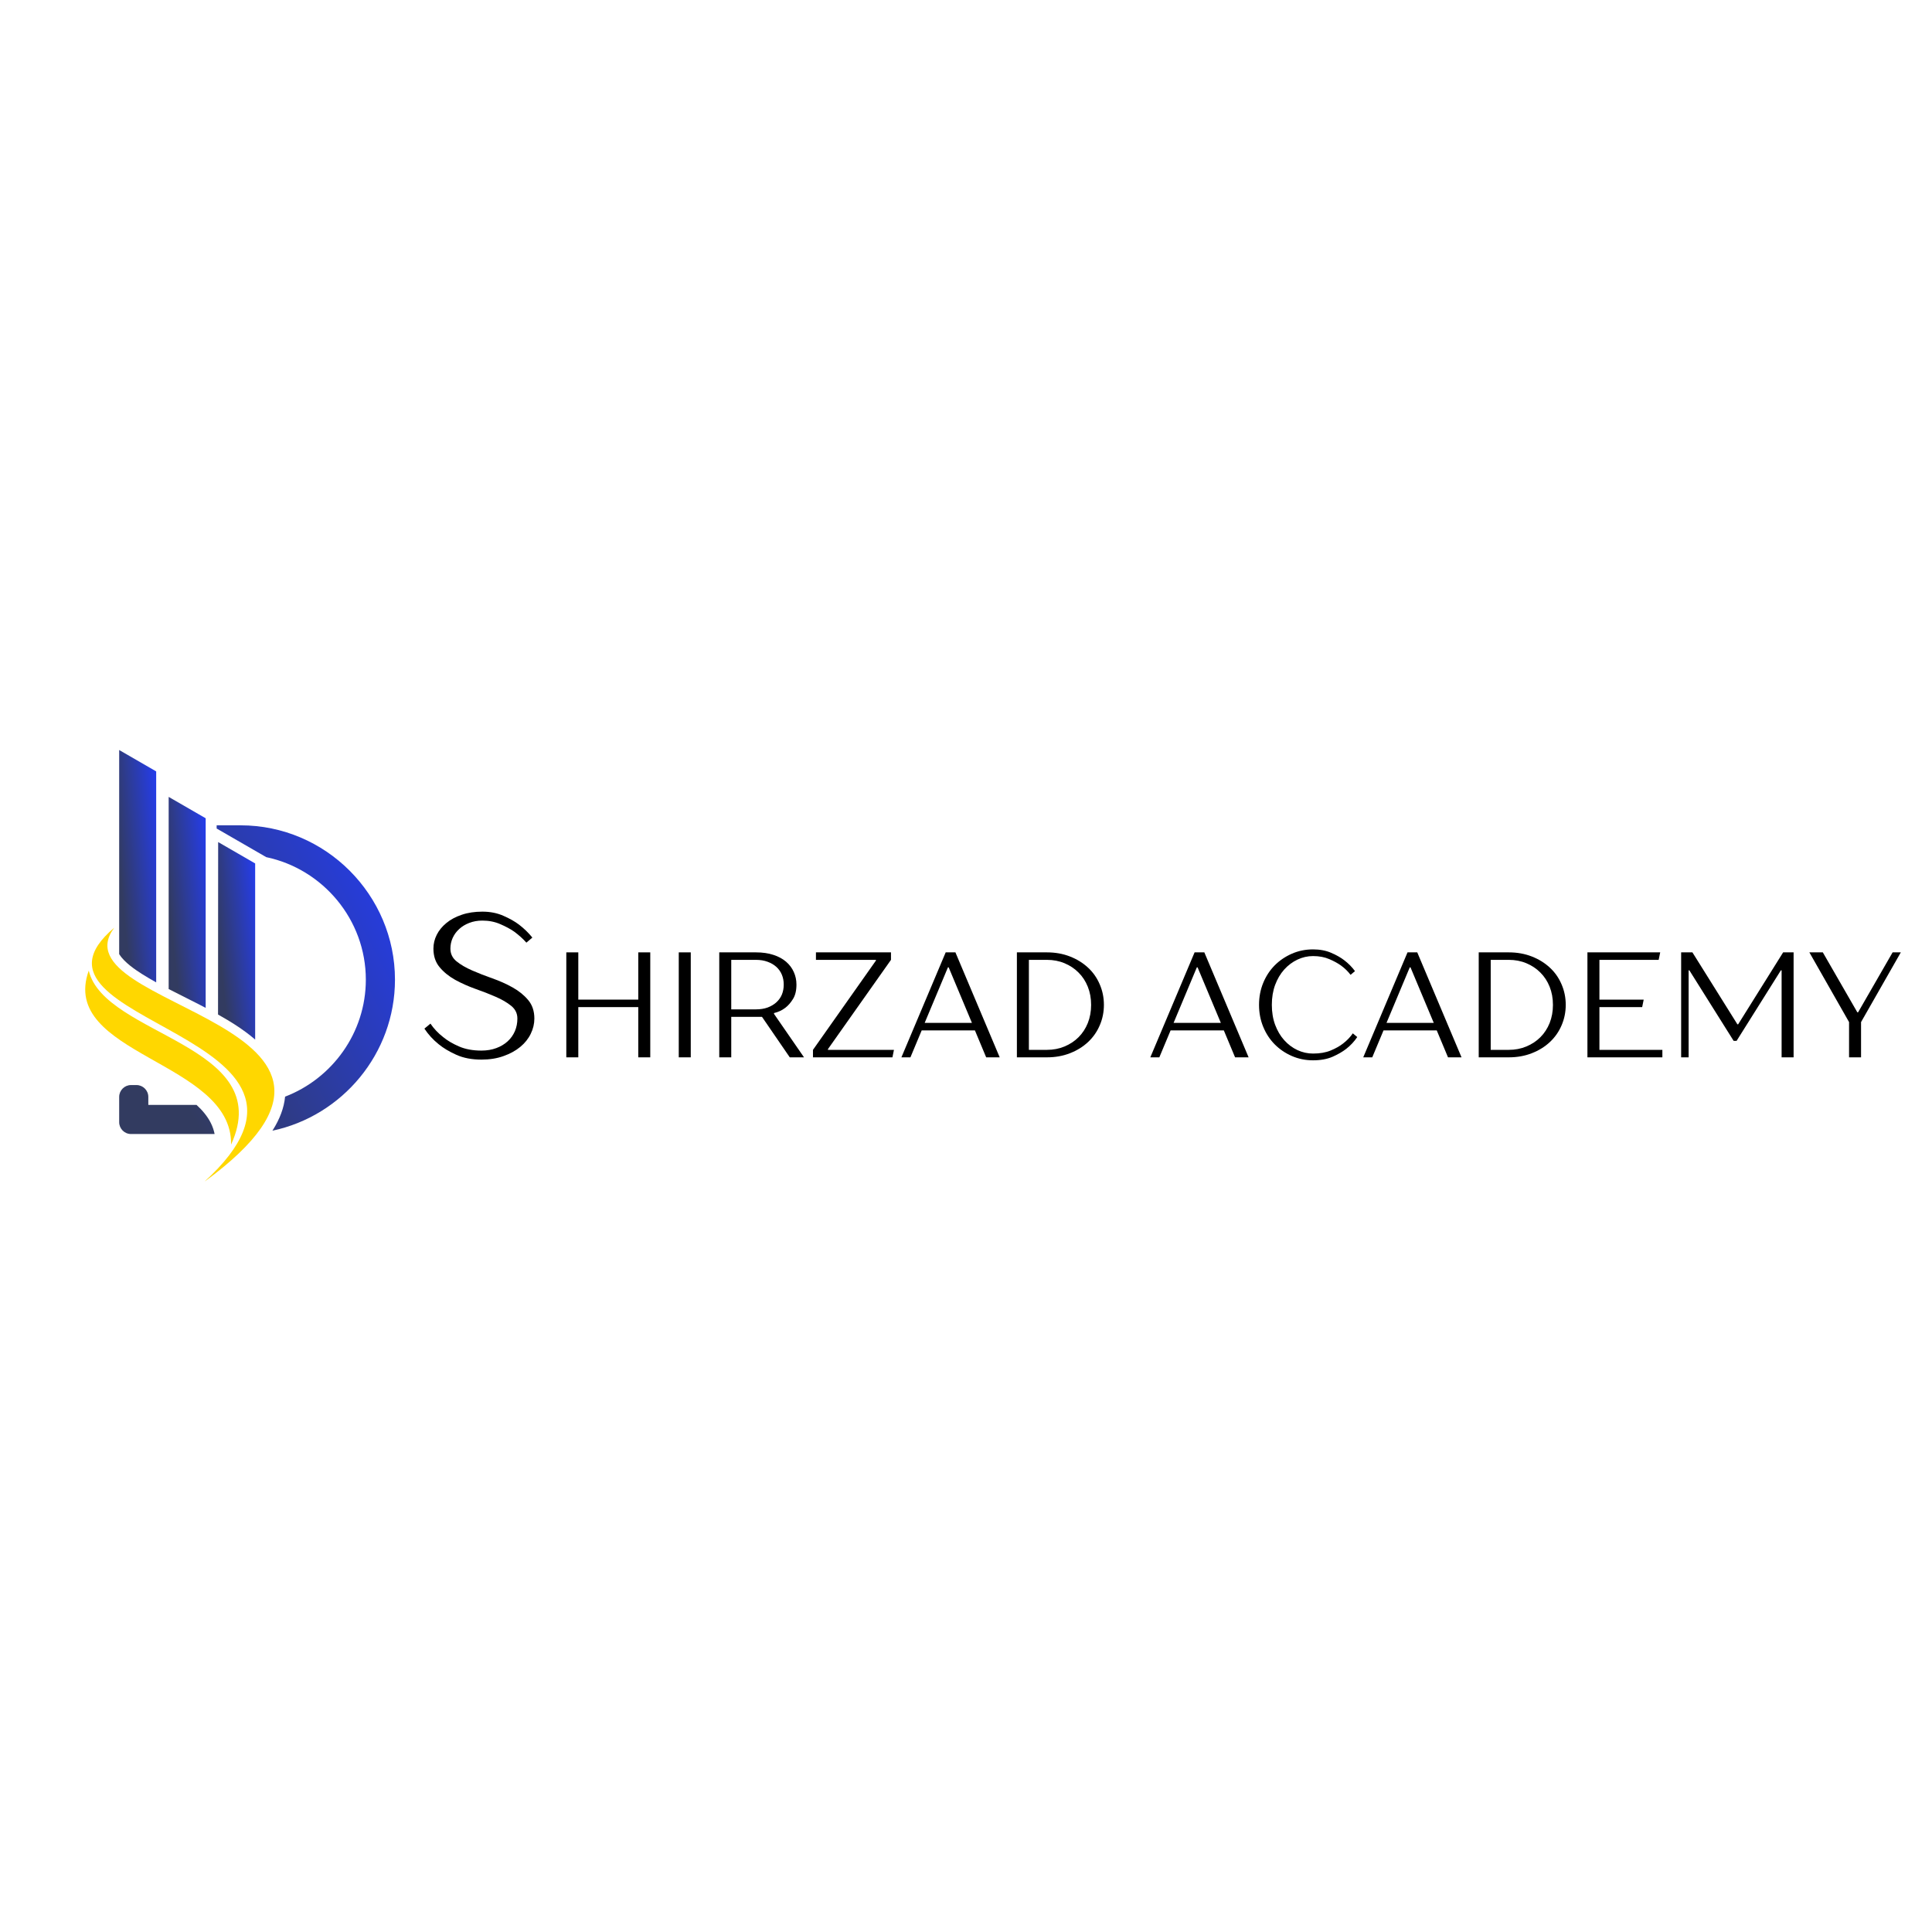 <svg xmlns="http://www.w3.org/2000/svg" xmlns:xlink="http://www.w3.org/1999/xlink" width="500" zoomAndPan="magnify" viewBox="0 0 375 375" height="500" preserveAspectRatio="xMidYMid meet" version="1.0"><defs><g/><clipPath id="40bf0984f0"><path d="M 23 160 L 77 160 L 77 221 L 23 221 Z M 23 160 " clip-rule="nonzero"/></clipPath><clipPath id="19605eddc8"><path d="M 51.656 166.367 C 62.664 168.672 71.008 178.496 71.008 190.156 C 71.008 200.477 64.469 209.355 55.336 212.859 C 55.125 215.105 54.25 217.262 53.004 219.262 C 52.961 219.332 52.918 219.398 52.871 219.469 C 66.418 216.605 76.664 204.52 76.664 190.152 C 76.664 173.68 63.184 160.195 46.707 160.195 L 42.051 160.195 L 42.051 160.816 L 51.656 166.359 Z M 38.145 214.457 L 28.789 214.457 L 28.789 212.91 C 28.789 211.645 27.758 210.609 26.492 210.609 L 25.43 210.609 C 24.164 210.609 23.133 211.645 23.133 212.91 L 23.133 217.816 C 23.133 219.082 24.164 220.113 25.43 220.113 L 41.656 220.113 C 41.512 219.379 41.27 218.668 40.922 217.977 C 40.285 216.695 39.305 215.523 38.145 214.457 Z M 38.145 214.457 " clip-rule="evenodd"/></clipPath><linearGradient x1="-26.851" gradientTransform="matrix(0.116, 0, 0, 0.116, 16.541, 145.581)" y1="484.891" x2="546.771" gradientUnits="userSpaceOnUse" y2="179.935" id="39aaaa3712"><stop stop-opacity="1" stop-color="rgb(19.6%, 23.099%, 37.599%)" offset="0"/><stop stop-opacity="1" stop-color="rgb(19.6%, 23.099%, 37.599%)" offset="0.125"/><stop stop-opacity="1" stop-color="rgb(19.597%, 23.099%, 37.622%)" offset="0.188"/><stop stop-opacity="1" stop-color="rgb(19.569%, 23.103%, 37.921%)" offset="0.191"/><stop stop-opacity="1" stop-color="rgb(19.543%, 23.106%, 38.197%)" offset="0.195"/><stop stop-opacity="1" stop-color="rgb(19.516%, 23.109%, 38.474%)" offset="0.199"/><stop stop-opacity="1" stop-color="rgb(19.49%, 23.114%, 38.75%)" offset="0.203"/><stop stop-opacity="1" stop-color="rgb(19.464%, 23.117%, 39.024%)" offset="0.207"/><stop stop-opacity="1" stop-color="rgb(19.438%, 23.122%, 39.301%)" offset="0.211"/><stop stop-opacity="1" stop-color="rgb(19.412%, 23.125%, 39.577%)" offset="0.215"/><stop stop-opacity="1" stop-color="rgb(19.386%, 23.128%, 39.853%)" offset="0.219"/><stop stop-opacity="1" stop-color="rgb(19.36%, 23.131%, 40.129%)" offset="0.223"/><stop stop-opacity="1" stop-color="rgb(19.334%, 23.135%, 40.405%)" offset="0.227"/><stop stop-opacity="1" stop-color="rgb(19.307%, 23.138%, 40.681%)" offset="0.23"/><stop stop-opacity="1" stop-color="rgb(19.281%, 23.143%, 40.958%)" offset="0.234"/><stop stop-opacity="1" stop-color="rgb(19.255%, 23.146%, 41.232%)" offset="0.238"/><stop stop-opacity="1" stop-color="rgb(19.229%, 23.149%, 41.508%)" offset="0.242"/><stop stop-opacity="1" stop-color="rgb(19.203%, 23.152%, 41.785%)" offset="0.246"/><stop stop-opacity="1" stop-color="rgb(19.177%, 23.157%, 42.061%)" offset="0.25"/><stop stop-opacity="1" stop-color="rgb(19.151%, 23.16%, 42.337%)" offset="0.254"/><stop stop-opacity="1" stop-color="rgb(19.125%, 23.163%, 42.613%)" offset="0.258"/><stop stop-opacity="1" stop-color="rgb(19.099%, 23.166%, 42.889%)" offset="0.262"/><stop stop-opacity="1" stop-color="rgb(19.073%, 23.17%, 43.166%)" offset="0.266"/><stop stop-opacity="1" stop-color="rgb(19.046%, 23.174%, 43.442%)" offset="0.27"/><stop stop-opacity="1" stop-color="rgb(19.02%, 23.178%, 43.718%)" offset="0.273"/><stop stop-opacity="1" stop-color="rgb(18.994%, 23.181%, 43.993%)" offset="0.277"/><stop stop-opacity="1" stop-color="rgb(18.968%, 23.184%, 44.269%)" offset="0.281"/><stop stop-opacity="1" stop-color="rgb(18.942%, 23.187%, 44.545%)" offset="0.285"/><stop stop-opacity="1" stop-color="rgb(18.916%, 23.192%, 44.821%)" offset="0.289"/><stop stop-opacity="1" stop-color="rgb(18.89%, 23.195%, 45.097%)" offset="0.293"/><stop stop-opacity="1" stop-color="rgb(18.864%, 23.199%, 45.374%)" offset="0.297"/><stop stop-opacity="1" stop-color="rgb(18.839%, 23.203%, 45.65%)" offset="0.301"/><stop stop-opacity="1" stop-color="rgb(18.813%, 23.206%, 45.926%)" offset="0.305"/><stop stop-opacity="1" stop-color="rgb(18.785%, 23.209%, 46.201%)" offset="0.309"/><stop stop-opacity="1" stop-color="rgb(18.759%, 23.213%, 46.477%)" offset="0.312"/><stop stop-opacity="1" stop-color="rgb(18.733%, 23.216%, 46.753%)" offset="0.316"/><stop stop-opacity="1" stop-color="rgb(18.707%, 23.221%, 47.029%)" offset="0.32"/><stop stop-opacity="1" stop-color="rgb(18.681%, 23.224%, 47.305%)" offset="0.324"/><stop stop-opacity="1" stop-color="rgb(18.655%, 23.227%, 47.581%)" offset="0.328"/><stop stop-opacity="1" stop-color="rgb(18.629%, 23.23%, 47.858%)" offset="0.332"/><stop stop-opacity="1" stop-color="rgb(18.604%, 23.235%, 48.134%)" offset="0.336"/><stop stop-opacity="1" stop-color="rgb(18.578%, 23.238%, 48.409%)" offset="0.34"/><stop stop-opacity="1" stop-color="rgb(18.552%, 23.241%, 48.685%)" offset="0.344"/><stop stop-opacity="1" stop-color="rgb(18.524%, 23.244%, 48.961%)" offset="0.348"/><stop stop-opacity="1" stop-color="rgb(18.498%, 23.248%, 49.237%)" offset="0.352"/><stop stop-opacity="1" stop-color="rgb(18.472%, 23.251%, 49.513%)" offset="0.355"/><stop stop-opacity="1" stop-color="rgb(18.446%, 23.256%, 49.789%)" offset="0.359"/><stop stop-opacity="1" stop-color="rgb(18.42%, 23.259%, 50.066%)" offset="0.363"/><stop stop-opacity="1" stop-color="rgb(18.394%, 23.262%, 50.342%)" offset="0.367"/><stop stop-opacity="1" stop-color="rgb(18.369%, 23.265%, 50.616%)" offset="0.371"/><stop stop-opacity="1" stop-color="rgb(18.343%, 23.27%, 50.893%)" offset="0.375"/><stop stop-opacity="1" stop-color="rgb(18.317%, 23.273%, 51.169%)" offset="0.379"/><stop stop-opacity="1" stop-color="rgb(18.291%, 23.277%, 51.445%)" offset="0.383"/><stop stop-opacity="1" stop-color="rgb(18.263%, 23.28%, 51.721%)" offset="0.387"/><stop stop-opacity="1" stop-color="rgb(18.237%, 23.283%, 51.997%)" offset="0.391"/><stop stop-opacity="1" stop-color="rgb(18.211%, 23.286%, 52.274%)" offset="0.395"/><stop stop-opacity="1" stop-color="rgb(18.185%, 23.291%, 52.55%)" offset="0.398"/><stop stop-opacity="1" stop-color="rgb(18.159%, 23.294%, 52.824%)" offset="0.402"/><stop stop-opacity="1" stop-color="rgb(18.134%, 23.299%, 53.101%)" offset="0.406"/><stop stop-opacity="1" stop-color="rgb(18.108%, 23.302%, 53.377%)" offset="0.41"/><stop stop-opacity="1" stop-color="rgb(18.082%, 23.305%, 53.653%)" offset="0.414"/><stop stop-opacity="1" stop-color="rgb(18.056%, 23.308%, 53.929%)" offset="0.418"/><stop stop-opacity="1" stop-color="rgb(18.03%, 23.312%, 54.205%)" offset="0.422"/><stop stop-opacity="1" stop-color="rgb(18.002%, 23.315%, 54.482%)" offset="0.426"/><stop stop-opacity="1" stop-color="rgb(17.976%, 23.318%, 54.758%)" offset="0.43"/><stop stop-opacity="1" stop-color="rgb(17.95%, 23.322%, 55.034%)" offset="0.434"/><stop stop-opacity="1" stop-color="rgb(17.924%, 23.326%, 55.31%)" offset="0.438"/><stop stop-opacity="1" stop-color="rgb(17.899%, 23.329%, 55.585%)" offset="0.441"/><stop stop-opacity="1" stop-color="rgb(17.873%, 23.334%, 55.861%)" offset="0.445"/><stop stop-opacity="1" stop-color="rgb(17.847%, 23.337%, 56.137%)" offset="0.449"/><stop stop-opacity="1" stop-color="rgb(17.821%, 23.34%, 56.413%)" offset="0.453"/><stop stop-opacity="1" stop-color="rgb(17.795%, 23.343%, 56.689%)" offset="0.457"/><stop stop-opacity="1" stop-color="rgb(17.769%, 23.347%, 56.966%)" offset="0.461"/><stop stop-opacity="1" stop-color="rgb(17.741%, 23.351%, 57.242%)" offset="0.465"/><stop stop-opacity="1" stop-color="rgb(17.715%, 23.355%, 57.518%)" offset="0.469"/><stop stop-opacity="1" stop-color="rgb(17.69%, 23.358%, 57.793%)" offset="0.473"/><stop stop-opacity="1" stop-color="rgb(17.664%, 23.361%, 58.069%)" offset="0.477"/><stop stop-opacity="1" stop-color="rgb(17.638%, 23.364%, 58.345%)" offset="0.48"/><stop stop-opacity="1" stop-color="rgb(17.612%, 23.369%, 58.621%)" offset="0.484"/><stop stop-opacity="1" stop-color="rgb(17.586%, 23.372%, 58.897%)" offset="0.488"/><stop stop-opacity="1" stop-color="rgb(17.56%, 23.376%, 59.174%)" offset="0.492"/><stop stop-opacity="1" stop-color="rgb(17.534%, 23.38%, 59.45%)" offset="0.496"/><stop stop-opacity="1" stop-color="rgb(17.508%, 23.383%, 59.726%)" offset="0.5"/><stop stop-opacity="1" stop-color="rgb(17.48%, 23.386%, 60.001%)" offset="0.504"/><stop stop-opacity="1" stop-color="rgb(17.455%, 23.39%, 60.277%)" offset="0.508"/><stop stop-opacity="1" stop-color="rgb(17.429%, 23.393%, 60.553%)" offset="0.512"/><stop stop-opacity="1" stop-color="rgb(17.403%, 23.396%, 60.829%)" offset="0.516"/><stop stop-opacity="1" stop-color="rgb(17.377%, 23.399%, 61.105%)" offset="0.52"/><stop stop-opacity="1" stop-color="rgb(17.351%, 23.404%, 61.382%)" offset="0.523"/><stop stop-opacity="1" stop-color="rgb(17.325%, 23.407%, 61.658%)" offset="0.527"/><stop stop-opacity="1" stop-color="rgb(17.299%, 23.412%, 61.934%)" offset="0.531"/><stop stop-opacity="1" stop-color="rgb(17.271%, 23.415%, 62.209%)" offset="0.535"/><stop stop-opacity="1" stop-color="rgb(17.245%, 23.418%, 62.485%)" offset="0.539"/><stop stop-opacity="1" stop-color="rgb(17.22%, 23.421%, 62.761%)" offset="0.543"/><stop stop-opacity="1" stop-color="rgb(17.194%, 23.425%, 63.037%)" offset="0.547"/><stop stop-opacity="1" stop-color="rgb(17.168%, 23.428%, 63.313%)" offset="0.551"/><stop stop-opacity="1" stop-color="rgb(17.142%, 23.433%, 63.589%)" offset="0.555"/><stop stop-opacity="1" stop-color="rgb(17.116%, 23.436%, 63.866%)" offset="0.559"/><stop stop-opacity="1" stop-color="rgb(17.09%, 23.439%, 64.142%)" offset="0.562"/><stop stop-opacity="1" stop-color="rgb(17.064%, 23.442%, 64.418%)" offset="0.566"/><stop stop-opacity="1" stop-color="rgb(17.038%, 23.447%, 64.694%)" offset="0.57"/><stop stop-opacity="1" stop-color="rgb(17.01%, 23.45%, 64.969%)" offset="0.574"/><stop stop-opacity="1" stop-color="rgb(16.985%, 23.454%, 65.245%)" offset="0.578"/><stop stop-opacity="1" stop-color="rgb(16.959%, 23.457%, 65.521%)" offset="0.582"/><stop stop-opacity="1" stop-color="rgb(16.933%, 23.46%, 65.797%)" offset="0.586"/><stop stop-opacity="1" stop-color="rgb(16.907%, 23.463%, 66.074%)" offset="0.59"/><stop stop-opacity="1" stop-color="rgb(16.881%, 23.468%, 66.35%)" offset="0.594"/><stop stop-opacity="1" stop-color="rgb(16.855%, 23.471%, 66.626%)" offset="0.598"/><stop stop-opacity="1" stop-color="rgb(16.829%, 23.476%, 66.902%)" offset="0.602"/><stop stop-opacity="1" stop-color="rgb(16.803%, 23.479%, 67.177%)" offset="0.605"/><stop stop-opacity="1" stop-color="rgb(16.777%, 23.482%, 67.453%)" offset="0.609"/><stop stop-opacity="1" stop-color="rgb(16.75%, 23.485%, 67.729%)" offset="0.613"/><stop stop-opacity="1" stop-color="rgb(16.724%, 23.489%, 68.005%)" offset="0.617"/><stop stop-opacity="1" stop-color="rgb(16.698%, 23.492%, 68.282%)" offset="0.621"/><stop stop-opacity="1" stop-color="rgb(16.672%, 23.495%, 68.558%)" offset="0.625"/><stop stop-opacity="1" stop-color="rgb(16.646%, 23.499%, 68.834%)" offset="0.629"/><stop stop-opacity="1" stop-color="rgb(16.62%, 23.503%, 69.11%)" offset="0.633"/><stop stop-opacity="1" stop-color="rgb(16.594%, 23.506%, 69.385%)" offset="0.637"/><stop stop-opacity="1" stop-color="rgb(16.568%, 23.511%, 69.661%)" offset="0.641"/><stop stop-opacity="1" stop-color="rgb(16.542%, 23.514%, 69.937%)" offset="0.645"/><stop stop-opacity="1" stop-color="rgb(16.516%, 23.517%, 70.213%)" offset="0.648"/><stop stop-opacity="1" stop-color="rgb(16.489%, 23.52%, 70.49%)" offset="0.652"/><stop stop-opacity="1" stop-color="rgb(16.463%, 23.524%, 70.766%)" offset="0.656"/><stop stop-opacity="1" stop-color="rgb(16.437%, 23.528%, 71.042%)" offset="0.66"/><stop stop-opacity="1" stop-color="rgb(16.411%, 23.532%, 71.318%)" offset="0.664"/><stop stop-opacity="1" stop-color="rgb(16.385%, 23.535%, 71.593%)" offset="0.668"/><stop stop-opacity="1" stop-color="rgb(16.359%, 23.538%, 71.869%)" offset="0.672"/><stop stop-opacity="1" stop-color="rgb(16.333%, 23.541%, 72.145%)" offset="0.676"/><stop stop-opacity="1" stop-color="rgb(16.307%, 23.546%, 72.421%)" offset="0.68"/><stop stop-opacity="1" stop-color="rgb(16.281%, 23.549%, 72.697%)" offset="0.684"/><stop stop-opacity="1" stop-color="rgb(16.255%, 23.553%, 72.974%)" offset="0.688"/><stop stop-opacity="1" stop-color="rgb(16.228%, 23.557%, 73.25%)" offset="0.691"/><stop stop-opacity="1" stop-color="rgb(16.202%, 23.56%, 73.526%)" offset="0.695"/><stop stop-opacity="1" stop-color="rgb(16.176%, 23.563%, 73.801%)" offset="0.699"/><stop stop-opacity="1" stop-color="rgb(16.15%, 23.567%, 74.077%)" offset="0.703"/><stop stop-opacity="1" stop-color="rgb(16.124%, 23.57%, 74.353%)" offset="0.707"/><stop stop-opacity="1" stop-color="rgb(16.098%, 23.573%, 74.629%)" offset="0.711"/><stop stop-opacity="1" stop-color="rgb(16.072%, 23.576%, 74.905%)" offset="0.715"/><stop stop-opacity="1" stop-color="rgb(16.046%, 23.581%, 75.182%)" offset="0.719"/><stop stop-opacity="1" stop-color="rgb(16.02%, 23.584%, 75.458%)" offset="0.723"/><stop stop-opacity="1" stop-color="rgb(15.994%, 23.589%, 75.734%)" offset="0.727"/><stop stop-opacity="1" stop-color="rgb(15.967%, 23.592%, 76.01%)" offset="0.73"/><stop stop-opacity="1" stop-color="rgb(15.941%, 23.595%, 76.286%)" offset="0.734"/><stop stop-opacity="1" stop-color="rgb(15.915%, 23.598%, 76.561%)" offset="0.738"/><stop stop-opacity="1" stop-color="rgb(15.889%, 23.602%, 76.837%)" offset="0.742"/><stop stop-opacity="1" stop-color="rgb(15.863%, 23.605%, 77.113%)" offset="0.746"/><stop stop-opacity="1" stop-color="rgb(15.837%, 23.61%, 77.39%)" offset="0.75"/><stop stop-opacity="1" stop-color="rgb(15.811%, 23.613%, 77.666%)" offset="0.754"/><stop stop-opacity="1" stop-color="rgb(15.785%, 23.616%, 77.942%)" offset="0.758"/><stop stop-opacity="1" stop-color="rgb(15.759%, 23.619%, 78.218%)" offset="0.762"/><stop stop-opacity="1" stop-color="rgb(15.733%, 23.624%, 78.494%)" offset="0.766"/><stop stop-opacity="1" stop-color="rgb(15.706%, 23.627%, 78.769%)" offset="0.77"/><stop stop-opacity="1" stop-color="rgb(15.68%, 23.631%, 79.045%)" offset="0.773"/><stop stop-opacity="1" stop-color="rgb(15.654%, 23.634%, 79.321%)" offset="0.777"/><stop stop-opacity="1" stop-color="rgb(15.628%, 23.637%, 79.597%)" offset="0.781"/><stop stop-opacity="1" stop-color="rgb(15.602%, 23.64%, 79.874%)" offset="0.785"/><stop stop-opacity="1" stop-color="rgb(15.576%, 23.645%, 80.15%)" offset="0.789"/><stop stop-opacity="1" stop-color="rgb(15.55%, 23.648%, 80.426%)" offset="0.793"/><stop stop-opacity="1" stop-color="rgb(15.524%, 23.651%, 80.702%)" offset="0.797"/><stop stop-opacity="1" stop-color="rgb(15.498%, 23.654%, 80.977%)" offset="0.801"/><stop stop-opacity="1" stop-color="rgb(15.472%, 23.659%, 81.253%)" offset="0.805"/><stop stop-opacity="1" stop-color="rgb(15.445%, 23.662%, 81.529%)" offset="0.809"/><stop stop-opacity="1" stop-color="rgb(15.419%, 23.666%, 81.805%)" offset="0.812"/><stop stop-opacity="1" stop-color="rgb(15.393%, 23.669%, 82.082%)" offset="0.816"/><stop stop-opacity="1" stop-color="rgb(15.367%, 23.672%, 82.358%)" offset="0.82"/><stop stop-opacity="1" stop-color="rgb(15.341%, 23.676%, 82.634%)" offset="0.824"/><stop stop-opacity="1" stop-color="rgb(15.315%, 23.68%, 82.91%)" offset="0.828"/><stop stop-opacity="1" stop-color="rgb(15.289%, 23.683%, 83.185%)" offset="0.832"/><stop stop-opacity="1" stop-color="rgb(15.263%, 23.688%, 83.461%)" offset="0.836"/><stop stop-opacity="1" stop-color="rgb(15.236%, 23.691%, 83.737%)" offset="0.84"/><stop stop-opacity="1" stop-color="rgb(15.21%, 23.694%, 84.013%)" offset="0.844"/><stop stop-opacity="1" stop-color="rgb(15.184%, 23.697%, 84.29%)" offset="0.848"/><stop stop-opacity="1" stop-color="rgb(15.158%, 23.701%, 84.566%)" offset="0.852"/><stop stop-opacity="1" stop-color="rgb(15.132%, 23.705%, 84.842%)" offset="0.855"/><stop stop-opacity="1" stop-color="rgb(15.106%, 23.709%, 85.118%)" offset="0.859"/><stop stop-opacity="1" stop-color="rgb(15.08%, 23.712%, 85.393%)" offset="0.863"/><stop stop-opacity="1" stop-color="rgb(15.054%, 23.715%, 85.669%)" offset="0.867"/><stop stop-opacity="1" stop-color="rgb(15.028%, 23.718%, 85.945%)" offset="0.871"/><stop stop-opacity="1" stop-color="rgb(15.002%, 23.723%, 86.221%)" offset="0.875"/><stop stop-opacity="1" stop-color="rgb(14.975%, 23.726%, 86.497%)" offset="0.879"/><stop stop-opacity="1" stop-color="rgb(14.949%, 23.729%, 86.774%)" offset="0.883"/><stop stop-opacity="1" stop-color="rgb(14.923%, 23.732%, 87.05%)" offset="0.887"/><stop stop-opacity="1" stop-color="rgb(14.897%, 23.737%, 87.326%)" offset="0.891"/><stop stop-opacity="1" stop-color="rgb(14.871%, 23.74%, 87.602%)" offset="0.895"/><stop stop-opacity="1" stop-color="rgb(14.845%, 23.744%, 87.878%)" offset="0.898"/><stop stop-opacity="1" stop-color="rgb(14.819%, 23.747%, 88.153%)" offset="0.902"/><stop stop-opacity="1" stop-color="rgb(14.793%, 23.75%, 88.429%)" offset="0.906"/><stop stop-opacity="1" stop-color="rgb(14.767%, 23.753%, 88.705%)" offset="0.91"/><stop stop-opacity="1" stop-color="rgb(14.742%, 23.758%, 88.982%)" offset="0.914"/><stop stop-opacity="1" stop-color="rgb(14.714%, 23.761%, 89.258%)" offset="0.918"/><stop stop-opacity="1" stop-color="rgb(14.688%, 23.766%, 89.534%)" offset="0.922"/><stop stop-opacity="1" stop-color="rgb(14.662%, 23.769%, 89.81%)" offset="0.926"/><stop stop-opacity="1" stop-color="rgb(14.636%, 23.772%, 90.086%)" offset="0.93"/><stop stop-opacity="1" stop-color="rgb(14.61%, 23.775%, 90.361%)" offset="0.934"/><stop stop-opacity="1" stop-color="rgb(14.584%, 23.779%, 90.637%)" offset="0.938"/><stop stop-opacity="1" stop-color="rgb(14.558%, 23.782%, 90.913%)" offset="0.941"/><stop stop-opacity="1" stop-color="rgb(14.532%, 23.787%, 91.19%)" offset="0.945"/><stop stop-opacity="1" stop-color="rgb(14.507%, 23.79%, 91.466%)" offset="0.949"/><stop stop-opacity="1" stop-color="rgb(14.481%, 23.793%, 91.742%)" offset="0.953"/><stop stop-opacity="1" stop-color="rgb(14.453%, 23.796%, 92.018%)" offset="0.957"/><stop stop-opacity="1" stop-color="rgb(14.427%, 23.801%, 92.294%)" offset="0.961"/><stop stop-opacity="1" stop-color="rgb(14.401%, 23.804%, 92.569%)" offset="0.965"/><stop stop-opacity="1" stop-color="rgb(14.375%, 23.808%, 92.845%)" offset="0.969"/><stop stop-opacity="1" stop-color="rgb(14.349%, 23.811%, 93.121%)" offset="0.973"/><stop stop-opacity="1" stop-color="rgb(14.323%, 23.814%, 93.398%)" offset="0.977"/><stop stop-opacity="1" stop-color="rgb(14.297%, 23.817%, 93.674%)" offset="0.98"/><stop stop-opacity="1" stop-color="rgb(14.272%, 23.822%, 93.95%)" offset="0.984"/><stop stop-opacity="1" stop-color="rgb(14.246%, 23.825%, 94.226%)" offset="0.988"/><stop stop-opacity="1" stop-color="rgb(14.22%, 23.828%, 94.502%)" offset="0.992"/><stop stop-opacity="1" stop-color="rgb(14.192%, 23.831%, 94.777%)" offset="0.996"/><stop stop-opacity="1" stop-color="rgb(14.166%, 23.836%, 95.053%)" offset="1"/></linearGradient><clipPath id="f1110612ee"><path d="M 42 163 L 50 163 L 50 202 L 42 202 Z M 42 163 " clip-rule="nonzero"/></clipPath><clipPath id="9314f46a9b"><path d="M 42.32 196.922 L 42.344 163.445 L 49.527 167.594 L 49.527 201.781 L 49.523 201.781 L 49.418 201.688 L 49.414 201.684 L 49.305 201.59 L 49.289 201.578 C 47.16 199.777 44.68 198.238 42.324 196.922 L 42.32 196.918 Z M 42.32 196.922 " clip-rule="evenodd"/></clipPath><linearGradient x1="197.931" gradientTransform="matrix(0.116, 0, 0, 0.116, 16.541, 145.581)" y1="267.843" x2="295.746" gradientUnits="userSpaceOnUse" y2="256.905" id="429d816dd7"><stop stop-opacity="1" stop-color="rgb(19.6%, 23.099%, 37.599%)" offset="0"/><stop stop-opacity="1" stop-color="rgb(19.6%, 23.099%, 37.599%)" offset="0.125"/><stop stop-opacity="1" stop-color="rgb(19.597%, 23.099%, 37.625%)" offset="0.188"/><stop stop-opacity="1" stop-color="rgb(19.568%, 23.103%, 37.926%)" offset="0.191"/><stop stop-opacity="1" stop-color="rgb(19.542%, 23.106%, 38.202%)" offset="0.195"/><stop stop-opacity="1" stop-color="rgb(19.516%, 23.109%, 38.478%)" offset="0.199"/><stop stop-opacity="1" stop-color="rgb(19.49%, 23.114%, 38.754%)" offset="0.203"/><stop stop-opacity="1" stop-color="rgb(19.464%, 23.117%, 39.03%)" offset="0.207"/><stop stop-opacity="1" stop-color="rgb(19.438%, 23.122%, 39.307%)" offset="0.211"/><stop stop-opacity="1" stop-color="rgb(19.412%, 23.125%, 39.583%)" offset="0.215"/><stop stop-opacity="1" stop-color="rgb(19.386%, 23.128%, 39.859%)" offset="0.219"/><stop stop-opacity="1" stop-color="rgb(19.359%, 23.131%, 40.134%)" offset="0.223"/><stop stop-opacity="1" stop-color="rgb(19.333%, 23.135%, 40.41%)" offset="0.227"/><stop stop-opacity="1" stop-color="rgb(19.307%, 23.138%, 40.686%)" offset="0.23"/><stop stop-opacity="1" stop-color="rgb(19.281%, 23.143%, 40.962%)" offset="0.234"/><stop stop-opacity="1" stop-color="rgb(19.255%, 23.146%, 41.238%)" offset="0.238"/><stop stop-opacity="1" stop-color="rgb(19.229%, 23.149%, 41.515%)" offset="0.242"/><stop stop-opacity="1" stop-color="rgb(19.203%, 23.152%, 41.791%)" offset="0.246"/><stop stop-opacity="1" stop-color="rgb(19.177%, 23.157%, 42.067%)" offset="0.25"/><stop stop-opacity="1" stop-color="rgb(19.151%, 23.16%, 42.342%)" offset="0.254"/><stop stop-opacity="1" stop-color="rgb(19.125%, 23.163%, 42.618%)" offset="0.258"/><stop stop-opacity="1" stop-color="rgb(19.098%, 23.166%, 42.894%)" offset="0.262"/><stop stop-opacity="1" stop-color="rgb(19.072%, 23.17%, 43.17%)" offset="0.266"/><stop stop-opacity="1" stop-color="rgb(19.046%, 23.174%, 43.446%)" offset="0.27"/><stop stop-opacity="1" stop-color="rgb(19.02%, 23.178%, 43.723%)" offset="0.273"/><stop stop-opacity="1" stop-color="rgb(18.994%, 23.181%, 43.997%)" offset="0.277"/><stop stop-opacity="1" stop-color="rgb(18.968%, 23.184%, 44.273%)" offset="0.281"/><stop stop-opacity="1" stop-color="rgb(18.942%, 23.187%, 44.55%)" offset="0.285"/><stop stop-opacity="1" stop-color="rgb(18.916%, 23.192%, 44.826%)" offset="0.289"/><stop stop-opacity="1" stop-color="rgb(18.89%, 23.195%, 45.102%)" offset="0.293"/><stop stop-opacity="1" stop-color="rgb(18.864%, 23.199%, 45.378%)" offset="0.297"/><stop stop-opacity="1" stop-color="rgb(18.837%, 23.203%, 45.654%)" offset="0.301"/><stop stop-opacity="1" stop-color="rgb(18.811%, 23.206%, 45.93%)" offset="0.305"/><stop stop-opacity="1" stop-color="rgb(18.785%, 23.209%, 46.205%)" offset="0.309"/><stop stop-opacity="1" stop-color="rgb(18.759%, 23.213%, 46.481%)" offset="0.312"/><stop stop-opacity="1" stop-color="rgb(18.733%, 23.216%, 46.758%)" offset="0.316"/><stop stop-opacity="1" stop-color="rgb(18.707%, 23.221%, 47.034%)" offset="0.32"/><stop stop-opacity="1" stop-color="rgb(18.681%, 23.224%, 47.31%)" offset="0.324"/><stop stop-opacity="1" stop-color="rgb(18.655%, 23.227%, 47.586%)" offset="0.328"/><stop stop-opacity="1" stop-color="rgb(18.629%, 23.23%, 47.862%)" offset="0.332"/><stop stop-opacity="1" stop-color="rgb(18.604%, 23.235%, 48.138%)" offset="0.336"/><stop stop-opacity="1" stop-color="rgb(18.576%, 23.238%, 48.413%)" offset="0.34"/><stop stop-opacity="1" stop-color="rgb(18.55%, 23.242%, 48.689%)" offset="0.344"/><stop stop-opacity="1" stop-color="rgb(18.524%, 23.245%, 48.965%)" offset="0.348"/><stop stop-opacity="1" stop-color="rgb(18.498%, 23.248%, 49.242%)" offset="0.352"/><stop stop-opacity="1" stop-color="rgb(18.472%, 23.251%, 49.518%)" offset="0.355"/><stop stop-opacity="1" stop-color="rgb(18.446%, 23.256%, 49.794%)" offset="0.359"/><stop stop-opacity="1" stop-color="rgb(18.42%, 23.259%, 50.07%)" offset="0.363"/><stop stop-opacity="1" stop-color="rgb(18.394%, 23.262%, 50.346%)" offset="0.367"/><stop stop-opacity="1" stop-color="rgb(18.369%, 23.265%, 50.621%)" offset="0.371"/><stop stop-opacity="1" stop-color="rgb(18.343%, 23.27%, 50.897%)" offset="0.375"/><stop stop-opacity="1" stop-color="rgb(18.315%, 23.273%, 51.173%)" offset="0.379"/><stop stop-opacity="1" stop-color="rgb(18.289%, 23.277%, 51.45%)" offset="0.383"/><stop stop-opacity="1" stop-color="rgb(18.263%, 23.28%, 51.726%)" offset="0.387"/><stop stop-opacity="1" stop-color="rgb(18.237%, 23.283%, 52.002%)" offset="0.391"/><stop stop-opacity="1" stop-color="rgb(18.211%, 23.286%, 52.278%)" offset="0.395"/><stop stop-opacity="1" stop-color="rgb(18.185%, 23.291%, 52.554%)" offset="0.398"/><stop stop-opacity="1" stop-color="rgb(18.159%, 23.294%, 52.829%)" offset="0.402"/><stop stop-opacity="1" stop-color="rgb(18.134%, 23.299%, 53.105%)" offset="0.406"/><stop stop-opacity="1" stop-color="rgb(18.106%, 23.302%, 53.381%)" offset="0.41"/><stop stop-opacity="1" stop-color="rgb(18.08%, 23.305%, 53.658%)" offset="0.414"/><stop stop-opacity="1" stop-color="rgb(18.054%, 23.308%, 53.934%)" offset="0.418"/><stop stop-opacity="1" stop-color="rgb(18.028%, 23.312%, 54.21%)" offset="0.422"/><stop stop-opacity="1" stop-color="rgb(18.002%, 23.315%, 54.486%)" offset="0.426"/><stop stop-opacity="1" stop-color="rgb(17.976%, 23.32%, 54.762%)" offset="0.43"/><stop stop-opacity="1" stop-color="rgb(17.95%, 23.323%, 55.037%)" offset="0.434"/><stop stop-opacity="1" stop-color="rgb(17.924%, 23.326%, 55.313%)" offset="0.438"/><stop stop-opacity="1" stop-color="rgb(17.899%, 23.329%, 55.589%)" offset="0.441"/><stop stop-opacity="1" stop-color="rgb(17.873%, 23.334%, 55.865%)" offset="0.445"/><stop stop-opacity="1" stop-color="rgb(17.845%, 23.337%, 56.142%)" offset="0.449"/><stop stop-opacity="1" stop-color="rgb(17.819%, 23.34%, 56.418%)" offset="0.453"/><stop stop-opacity="1" stop-color="rgb(17.793%, 23.343%, 56.694%)" offset="0.457"/><stop stop-opacity="1" stop-color="rgb(17.767%, 23.347%, 56.97%)" offset="0.461"/><stop stop-opacity="1" stop-color="rgb(17.741%, 23.351%, 57.245%)" offset="0.465"/><stop stop-opacity="1" stop-color="rgb(17.715%, 23.355%, 57.521%)" offset="0.469"/><stop stop-opacity="1" stop-color="rgb(17.69%, 23.358%, 57.797%)" offset="0.473"/><stop stop-opacity="1" stop-color="rgb(17.664%, 23.361%, 58.073%)" offset="0.477"/><stop stop-opacity="1" stop-color="rgb(17.638%, 23.364%, 58.35%)" offset="0.48"/><stop stop-opacity="1" stop-color="rgb(17.612%, 23.369%, 58.626%)" offset="0.484"/><stop stop-opacity="1" stop-color="rgb(17.584%, 23.372%, 58.9%)" offset="0.488"/><stop stop-opacity="1" stop-color="rgb(17.558%, 23.376%, 59.177%)" offset="0.492"/><stop stop-opacity="1" stop-color="rgb(17.532%, 23.38%, 59.453%)" offset="0.496"/><stop stop-opacity="1" stop-color="rgb(17.506%, 23.383%, 59.729%)" offset="0.5"/><stop stop-opacity="1" stop-color="rgb(17.48%, 23.386%, 60.005%)" offset="0.504"/><stop stop-opacity="1" stop-color="rgb(17.455%, 23.39%, 60.281%)" offset="0.508"/><stop stop-opacity="1" stop-color="rgb(17.429%, 23.393%, 60.558%)" offset="0.512"/><stop stop-opacity="1" stop-color="rgb(17.403%, 23.398%, 60.834%)" offset="0.516"/><stop stop-opacity="1" stop-color="rgb(17.377%, 23.401%, 61.108%)" offset="0.52"/><stop stop-opacity="1" stop-color="rgb(17.351%, 23.404%, 61.385%)" offset="0.523"/><stop stop-opacity="1" stop-color="rgb(17.323%, 23.407%, 61.661%)" offset="0.527"/><stop stop-opacity="1" stop-color="rgb(17.297%, 23.412%, 61.937%)" offset="0.531"/><stop stop-opacity="1" stop-color="rgb(17.271%, 23.415%, 62.213%)" offset="0.535"/><stop stop-opacity="1" stop-color="rgb(17.245%, 23.418%, 62.489%)" offset="0.539"/><stop stop-opacity="1" stop-color="rgb(17.22%, 23.421%, 62.766%)" offset="0.543"/><stop stop-opacity="1" stop-color="rgb(17.194%, 23.425%, 63.042%)" offset="0.547"/><stop stop-opacity="1" stop-color="rgb(17.168%, 23.428%, 63.316%)" offset="0.551"/><stop stop-opacity="1" stop-color="rgb(17.142%, 23.433%, 63.593%)" offset="0.555"/><stop stop-opacity="1" stop-color="rgb(17.116%, 23.436%, 63.869%)" offset="0.559"/><stop stop-opacity="1" stop-color="rgb(17.09%, 23.439%, 64.145%)" offset="0.562"/><stop stop-opacity="1" stop-color="rgb(17.062%, 23.442%, 64.421%)" offset="0.566"/><stop stop-opacity="1" stop-color="rgb(17.036%, 23.447%, 64.697%)" offset="0.57"/><stop stop-opacity="1" stop-color="rgb(17.01%, 23.45%, 64.973%)" offset="0.574"/><stop stop-opacity="1" stop-color="rgb(16.985%, 23.454%, 65.25%)" offset="0.578"/><stop stop-opacity="1" stop-color="rgb(16.959%, 23.457%, 65.524%)" offset="0.582"/><stop stop-opacity="1" stop-color="rgb(16.933%, 23.46%, 65.8%)" offset="0.586"/><stop stop-opacity="1" stop-color="rgb(16.907%, 23.463%, 66.077%)" offset="0.59"/><stop stop-opacity="1" stop-color="rgb(16.881%, 23.468%, 66.353%)" offset="0.594"/><stop stop-opacity="1" stop-color="rgb(16.855%, 23.471%, 66.629%)" offset="0.598"/><stop stop-opacity="1" stop-color="rgb(16.829%, 23.476%, 66.905%)" offset="0.602"/><stop stop-opacity="1" stop-color="rgb(16.801%, 23.479%, 67.181%)" offset="0.605"/><stop stop-opacity="1" stop-color="rgb(16.776%, 23.482%, 67.458%)" offset="0.609"/><stop stop-opacity="1" stop-color="rgb(16.75%, 23.485%, 67.732%)" offset="0.613"/><stop stop-opacity="1" stop-color="rgb(16.724%, 23.489%, 68.008%)" offset="0.617"/><stop stop-opacity="1" stop-color="rgb(16.698%, 23.492%, 68.285%)" offset="0.621"/><stop stop-opacity="1" stop-color="rgb(16.672%, 23.495%, 68.561%)" offset="0.625"/><stop stop-opacity="1" stop-color="rgb(16.646%, 23.499%, 68.837%)" offset="0.629"/><stop stop-opacity="1" stop-color="rgb(16.62%, 23.503%, 69.113%)" offset="0.633"/><stop stop-opacity="1" stop-color="rgb(16.594%, 23.506%, 69.389%)" offset="0.637"/><stop stop-opacity="1" stop-color="rgb(16.568%, 23.511%, 69.666%)" offset="0.641"/><stop stop-opacity="1" stop-color="rgb(16.541%, 23.514%, 69.94%)" offset="0.645"/><stop stop-opacity="1" stop-color="rgb(16.515%, 23.517%, 70.216%)" offset="0.648"/><stop stop-opacity="1" stop-color="rgb(16.489%, 23.52%, 70.493%)" offset="0.652"/><stop stop-opacity="1" stop-color="rgb(16.463%, 23.524%, 70.769%)" offset="0.656"/><stop stop-opacity="1" stop-color="rgb(16.437%, 23.528%, 71.045%)" offset="0.66"/><stop stop-opacity="1" stop-color="rgb(16.411%, 23.532%, 71.321%)" offset="0.664"/><stop stop-opacity="1" stop-color="rgb(16.385%, 23.535%, 71.596%)" offset="0.668"/><stop stop-opacity="1" stop-color="rgb(16.359%, 23.538%, 71.872%)" offset="0.672"/><stop stop-opacity="1" stop-color="rgb(16.333%, 23.541%, 72.148%)" offset="0.676"/><stop stop-opacity="1" stop-color="rgb(16.307%, 23.546%, 72.424%)" offset="0.68"/><stop stop-opacity="1" stop-color="rgb(16.28%, 23.549%, 72.701%)" offset="0.684"/><stop stop-opacity="1" stop-color="rgb(16.254%, 23.553%, 72.977%)" offset="0.688"/><stop stop-opacity="1" stop-color="rgb(16.228%, 23.557%, 73.253%)" offset="0.691"/><stop stop-opacity="1" stop-color="rgb(16.202%, 23.56%, 73.529%)" offset="0.695"/><stop stop-opacity="1" stop-color="rgb(16.176%, 23.563%, 73.804%)" offset="0.699"/><stop stop-opacity="1" stop-color="rgb(16.15%, 23.567%, 74.08%)" offset="0.703"/><stop stop-opacity="1" stop-color="rgb(16.124%, 23.57%, 74.356%)" offset="0.707"/><stop stop-opacity="1" stop-color="rgb(16.098%, 23.573%, 74.632%)" offset="0.711"/><stop stop-opacity="1" stop-color="rgb(16.072%, 23.576%, 74.908%)" offset="0.715"/><stop stop-opacity="1" stop-color="rgb(16.046%, 23.581%, 75.185%)" offset="0.719"/><stop stop-opacity="1" stop-color="rgb(16.019%, 23.584%, 75.461%)" offset="0.723"/><stop stop-opacity="1" stop-color="rgb(15.993%, 23.589%, 75.737%)" offset="0.727"/><stop stop-opacity="1" stop-color="rgb(15.967%, 23.592%, 76.012%)" offset="0.73"/><stop stop-opacity="1" stop-color="rgb(15.941%, 23.595%, 76.288%)" offset="0.734"/><stop stop-opacity="1" stop-color="rgb(15.915%, 23.598%, 76.564%)" offset="0.738"/><stop stop-opacity="1" stop-color="rgb(15.889%, 23.602%, 76.84%)" offset="0.742"/><stop stop-opacity="1" stop-color="rgb(15.863%, 23.605%, 77.116%)" offset="0.746"/><stop stop-opacity="1" stop-color="rgb(15.837%, 23.61%, 77.393%)" offset="0.75"/><stop stop-opacity="1" stop-color="rgb(15.811%, 23.613%, 77.669%)" offset="0.754"/><stop stop-opacity="1" stop-color="rgb(15.785%, 23.616%, 77.945%)" offset="0.758"/><stop stop-opacity="1" stop-color="rgb(15.758%, 23.619%, 78.22%)" offset="0.762"/><stop stop-opacity="1" stop-color="rgb(15.732%, 23.624%, 78.496%)" offset="0.766"/><stop stop-opacity="1" stop-color="rgb(15.706%, 23.627%, 78.772%)" offset="0.77"/><stop stop-opacity="1" stop-color="rgb(15.68%, 23.631%, 79.048%)" offset="0.773"/><stop stop-opacity="1" stop-color="rgb(15.654%, 23.634%, 79.324%)" offset="0.777"/><stop stop-opacity="1" stop-color="rgb(15.628%, 23.637%, 79.601%)" offset="0.781"/><stop stop-opacity="1" stop-color="rgb(15.602%, 23.64%, 79.877%)" offset="0.785"/><stop stop-opacity="1" stop-color="rgb(15.576%, 23.645%, 80.153%)" offset="0.789"/><stop stop-opacity="1" stop-color="rgb(15.55%, 23.648%, 80.428%)" offset="0.793"/><stop stop-opacity="1" stop-color="rgb(15.524%, 23.651%, 80.704%)" offset="0.797"/><stop stop-opacity="1" stop-color="rgb(15.497%, 23.654%, 80.98%)" offset="0.801"/><stop stop-opacity="1" stop-color="rgb(15.471%, 23.659%, 81.256%)" offset="0.805"/><stop stop-opacity="1" stop-color="rgb(15.445%, 23.662%, 81.532%)" offset="0.809"/><stop stop-opacity="1" stop-color="rgb(15.419%, 23.666%, 81.808%)" offset="0.812"/><stop stop-opacity="1" stop-color="rgb(15.393%, 23.669%, 82.085%)" offset="0.816"/><stop stop-opacity="1" stop-color="rgb(15.367%, 23.672%, 82.361%)" offset="0.82"/><stop stop-opacity="1" stop-color="rgb(15.341%, 23.676%, 82.635%)" offset="0.824"/><stop stop-opacity="1" stop-color="rgb(15.315%, 23.68%, 82.912%)" offset="0.828"/><stop stop-opacity="1" stop-color="rgb(15.289%, 23.683%, 83.188%)" offset="0.832"/><stop stop-opacity="1" stop-color="rgb(15.263%, 23.688%, 83.464%)" offset="0.836"/><stop stop-opacity="1" stop-color="rgb(15.236%, 23.691%, 83.74%)" offset="0.84"/><stop stop-opacity="1" stop-color="rgb(15.21%, 23.694%, 84.016%)" offset="0.844"/><stop stop-opacity="1" stop-color="rgb(15.184%, 23.697%, 84.293%)" offset="0.848"/><stop stop-opacity="1" stop-color="rgb(15.158%, 23.701%, 84.569%)" offset="0.852"/><stop stop-opacity="1" stop-color="rgb(15.132%, 23.705%, 84.843%)" offset="0.855"/><stop stop-opacity="1" stop-color="rgb(15.106%, 23.709%, 85.12%)" offset="0.859"/><stop stop-opacity="1" stop-color="rgb(15.08%, 23.712%, 85.396%)" offset="0.863"/><stop stop-opacity="1" stop-color="rgb(15.054%, 23.715%, 85.672%)" offset="0.867"/><stop stop-opacity="1" stop-color="rgb(15.028%, 23.718%, 85.948%)" offset="0.871"/><stop stop-opacity="1" stop-color="rgb(15.002%, 23.723%, 86.224%)" offset="0.875"/><stop stop-opacity="1" stop-color="rgb(14.975%, 23.726%, 86.499%)" offset="0.879"/><stop stop-opacity="1" stop-color="rgb(14.949%, 23.73%, 86.775%)" offset="0.883"/><stop stop-opacity="1" stop-color="rgb(14.923%, 23.734%, 87.051%)" offset="0.887"/><stop stop-opacity="1" stop-color="rgb(14.897%, 23.737%, 87.328%)" offset="0.891"/><stop stop-opacity="1" stop-color="rgb(14.871%, 23.74%, 87.604%)" offset="0.895"/><stop stop-opacity="1" stop-color="rgb(14.845%, 23.744%, 87.88%)" offset="0.898"/><stop stop-opacity="1" stop-color="rgb(14.819%, 23.747%, 88.156%)" offset="0.902"/><stop stop-opacity="1" stop-color="rgb(14.793%, 23.75%, 88.432%)" offset="0.906"/><stop stop-opacity="1" stop-color="rgb(14.767%, 23.753%, 88.707%)" offset="0.91"/><stop stop-opacity="1" stop-color="rgb(14.742%, 23.758%, 88.983%)" offset="0.914"/><stop stop-opacity="1" stop-color="rgb(14.714%, 23.761%, 89.259%)" offset="0.918"/><stop stop-opacity="1" stop-color="rgb(14.688%, 23.766%, 89.536%)" offset="0.922"/><stop stop-opacity="1" stop-color="rgb(14.662%, 23.769%, 89.812%)" offset="0.926"/><stop stop-opacity="1" stop-color="rgb(14.636%, 23.772%, 90.088%)" offset="0.93"/><stop stop-opacity="1" stop-color="rgb(14.61%, 23.775%, 90.364%)" offset="0.934"/><stop stop-opacity="1" stop-color="rgb(14.584%, 23.779%, 90.64%)" offset="0.938"/><stop stop-opacity="1" stop-color="rgb(14.558%, 23.782%, 90.915%)" offset="0.941"/><stop stop-opacity="1" stop-color="rgb(14.532%, 23.787%, 91.191%)" offset="0.945"/><stop stop-opacity="1" stop-color="rgb(14.505%, 23.79%, 91.467%)" offset="0.949"/><stop stop-opacity="1" stop-color="rgb(14.479%, 23.793%, 91.743%)" offset="0.953"/><stop stop-opacity="1" stop-color="rgb(14.453%, 23.796%, 92.02%)" offset="0.957"/><stop stop-opacity="1" stop-color="rgb(14.427%, 23.801%, 92.296%)" offset="0.961"/><stop stop-opacity="1" stop-color="rgb(14.401%, 23.804%, 92.572%)" offset="0.965"/><stop stop-opacity="1" stop-color="rgb(14.375%, 23.808%, 92.848%)" offset="0.969"/><stop stop-opacity="1" stop-color="rgb(14.349%, 23.811%, 93.123%)" offset="0.973"/><stop stop-opacity="1" stop-color="rgb(14.323%, 23.814%, 93.399%)" offset="0.977"/><stop stop-opacity="1" stop-color="rgb(14.297%, 23.817%, 93.675%)" offset="0.98"/><stop stop-opacity="1" stop-color="rgb(14.272%, 23.822%, 93.951%)" offset="0.984"/><stop stop-opacity="1" stop-color="rgb(14.244%, 23.825%, 94.228%)" offset="0.988"/><stop stop-opacity="1" stop-color="rgb(14.218%, 23.828%, 94.504%)" offset="0.992"/><stop stop-opacity="1" stop-color="rgb(14.192%, 23.831%, 94.78%)" offset="0.996"/><stop stop-opacity="1" stop-color="rgb(14.166%, 23.836%, 95.056%)" offset="1"/></linearGradient><clipPath id="589908ec0c"><path d="M 32 154 L 40 154 L 40 196 L 32 196 Z M 32 154 " clip-rule="nonzero"/></clipPath><clipPath id="73d658cfb7"><path d="M 39.922 163.059 L 39.922 195.629 C 39.527 195.418 39.137 195.219 38.762 195.023 C 36.789 194.004 34.746 193.012 32.738 191.973 L 32.738 154.676 L 39.922 158.824 Z M 39.922 163.059 " clip-rule="evenodd"/></clipPath><linearGradient x1="115.319" gradientTransform="matrix(0.116, 0, 0, 0.116, 16.541, 145.581)" y1="199.127" x2="213.015" gradientUnits="userSpaceOnUse" y2="188.924" id="33bb773ea8"><stop stop-opacity="1" stop-color="rgb(19.6%, 23.099%, 37.599%)" offset="0"/><stop stop-opacity="1" stop-color="rgb(19.6%, 23.099%, 37.599%)" offset="0.125"/><stop stop-opacity="1" stop-color="rgb(19.597%, 23.099%, 37.619%)" offset="0.188"/><stop stop-opacity="1" stop-color="rgb(19.569%, 23.103%, 37.917%)" offset="0.191"/><stop stop-opacity="1" stop-color="rgb(19.543%, 23.106%, 38.193%)" offset="0.195"/><stop stop-opacity="1" stop-color="rgb(19.518%, 23.109%, 38.469%)" offset="0.199"/><stop stop-opacity="1" stop-color="rgb(19.492%, 23.114%, 38.745%)" offset="0.203"/><stop stop-opacity="1" stop-color="rgb(19.464%, 23.117%, 39.021%)" offset="0.207"/><stop stop-opacity="1" stop-color="rgb(19.438%, 23.122%, 39.297%)" offset="0.211"/><stop stop-opacity="1" stop-color="rgb(19.412%, 23.125%, 39.572%)" offset="0.215"/><stop stop-opacity="1" stop-color="rgb(19.386%, 23.128%, 39.848%)" offset="0.219"/><stop stop-opacity="1" stop-color="rgb(19.36%, 23.131%, 40.125%)" offset="0.223"/><stop stop-opacity="1" stop-color="rgb(19.334%, 23.135%, 40.401%)" offset="0.227"/><stop stop-opacity="1" stop-color="rgb(19.308%, 23.138%, 40.677%)" offset="0.23"/><stop stop-opacity="1" stop-color="rgb(19.283%, 23.141%, 40.953%)" offset="0.234"/><stop stop-opacity="1" stop-color="rgb(19.257%, 23.145%, 41.229%)" offset="0.238"/><stop stop-opacity="1" stop-color="rgb(19.231%, 23.149%, 41.505%)" offset="0.242"/><stop stop-opacity="1" stop-color="rgb(19.203%, 23.152%, 41.782%)" offset="0.246"/><stop stop-opacity="1" stop-color="rgb(19.177%, 23.157%, 42.058%)" offset="0.25"/><stop stop-opacity="1" stop-color="rgb(19.151%, 23.16%, 42.332%)" offset="0.254"/><stop stop-opacity="1" stop-color="rgb(19.125%, 23.163%, 42.609%)" offset="0.258"/><stop stop-opacity="1" stop-color="rgb(19.099%, 23.166%, 42.885%)" offset="0.262"/><stop stop-opacity="1" stop-color="rgb(19.073%, 23.17%, 43.161%)" offset="0.266"/><stop stop-opacity="1" stop-color="rgb(19.048%, 23.174%, 43.437%)" offset="0.27"/><stop stop-opacity="1" stop-color="rgb(19.022%, 23.178%, 43.713%)" offset="0.273"/><stop stop-opacity="1" stop-color="rgb(18.994%, 23.181%, 43.99%)" offset="0.277"/><stop stop-opacity="1" stop-color="rgb(18.968%, 23.184%, 44.266%)" offset="0.281"/><stop stop-opacity="1" stop-color="rgb(18.942%, 23.187%, 44.542%)" offset="0.285"/><stop stop-opacity="1" stop-color="rgb(18.916%, 23.192%, 44.818%)" offset="0.289"/><stop stop-opacity="1" stop-color="rgb(18.89%, 23.195%, 45.093%)" offset="0.293"/><stop stop-opacity="1" stop-color="rgb(18.864%, 23.199%, 45.369%)" offset="0.297"/><stop stop-opacity="1" stop-color="rgb(18.839%, 23.203%, 45.645%)" offset="0.301"/><stop stop-opacity="1" stop-color="rgb(18.813%, 23.206%, 45.921%)" offset="0.305"/><stop stop-opacity="1" stop-color="rgb(18.787%, 23.209%, 46.198%)" offset="0.309"/><stop stop-opacity="1" stop-color="rgb(18.761%, 23.213%, 46.474%)" offset="0.312"/><stop stop-opacity="1" stop-color="rgb(18.733%, 23.216%, 46.75%)" offset="0.316"/><stop stop-opacity="1" stop-color="rgb(18.707%, 23.221%, 47.026%)" offset="0.32"/><stop stop-opacity="1" stop-color="rgb(18.681%, 23.224%, 47.302%)" offset="0.324"/><stop stop-opacity="1" stop-color="rgb(18.655%, 23.227%, 47.578%)" offset="0.328"/><stop stop-opacity="1" stop-color="rgb(18.629%, 23.23%, 47.853%)" offset="0.332"/><stop stop-opacity="1" stop-color="rgb(18.604%, 23.235%, 48.129%)" offset="0.336"/><stop stop-opacity="1" stop-color="rgb(18.578%, 23.238%, 48.405%)" offset="0.34"/><stop stop-opacity="1" stop-color="rgb(18.552%, 23.241%, 48.682%)" offset="0.344"/><stop stop-opacity="1" stop-color="rgb(18.526%, 23.244%, 48.958%)" offset="0.348"/><stop stop-opacity="1" stop-color="rgb(18.5%, 23.248%, 49.234%)" offset="0.352"/><stop stop-opacity="1" stop-color="rgb(18.472%, 23.251%, 49.51%)" offset="0.355"/><stop stop-opacity="1" stop-color="rgb(18.446%, 23.256%, 49.786%)" offset="0.359"/><stop stop-opacity="1" stop-color="rgb(18.42%, 23.259%, 50.063%)" offset="0.363"/><stop stop-opacity="1" stop-color="rgb(18.394%, 23.262%, 50.339%)" offset="0.367"/><stop stop-opacity="1" stop-color="rgb(18.369%, 23.265%, 50.613%)" offset="0.371"/><stop stop-opacity="1" stop-color="rgb(18.343%, 23.27%, 50.89%)" offset="0.375"/><stop stop-opacity="1" stop-color="rgb(18.317%, 23.273%, 51.166%)" offset="0.379"/><stop stop-opacity="1" stop-color="rgb(18.291%, 23.277%, 51.442%)" offset="0.383"/><stop stop-opacity="1" stop-color="rgb(18.265%, 23.28%, 51.718%)" offset="0.387"/><stop stop-opacity="1" stop-color="rgb(18.239%, 23.283%, 51.994%)" offset="0.391"/><stop stop-opacity="1" stop-color="rgb(18.211%, 23.286%, 52.271%)" offset="0.395"/><stop stop-opacity="1" stop-color="rgb(18.185%, 23.291%, 52.547%)" offset="0.398"/><stop stop-opacity="1" stop-color="rgb(18.159%, 23.294%, 52.823%)" offset="0.402"/><stop stop-opacity="1" stop-color="rgb(18.134%, 23.299%, 53.099%)" offset="0.406"/><stop stop-opacity="1" stop-color="rgb(18.108%, 23.302%, 53.374%)" offset="0.41"/><stop stop-opacity="1" stop-color="rgb(18.082%, 23.305%, 53.65%)" offset="0.414"/><stop stop-opacity="1" stop-color="rgb(18.056%, 23.308%, 53.926%)" offset="0.418"/><stop stop-opacity="1" stop-color="rgb(18.03%, 23.312%, 54.202%)" offset="0.422"/><stop stop-opacity="1" stop-color="rgb(18.004%, 23.315%, 54.478%)" offset="0.426"/><stop stop-opacity="1" stop-color="rgb(17.978%, 23.318%, 54.755%)" offset="0.43"/><stop stop-opacity="1" stop-color="rgb(17.95%, 23.322%, 55.031%)" offset="0.434"/><stop stop-opacity="1" stop-color="rgb(17.924%, 23.326%, 55.307%)" offset="0.438"/><stop stop-opacity="1" stop-color="rgb(17.899%, 23.329%, 55.583%)" offset="0.441"/><stop stop-opacity="1" stop-color="rgb(17.873%, 23.334%, 55.859%)" offset="0.445"/><stop stop-opacity="1" stop-color="rgb(17.847%, 23.337%, 56.134%)" offset="0.449"/><stop stop-opacity="1" stop-color="rgb(17.821%, 23.34%, 56.41%)" offset="0.453"/><stop stop-opacity="1" stop-color="rgb(17.795%, 23.343%, 56.686%)" offset="0.457"/><stop stop-opacity="1" stop-color="rgb(17.769%, 23.347%, 56.963%)" offset="0.461"/><stop stop-opacity="1" stop-color="rgb(17.741%, 23.351%, 57.239%)" offset="0.465"/><stop stop-opacity="1" stop-color="rgb(17.715%, 23.355%, 57.515%)" offset="0.469"/><stop stop-opacity="1" stop-color="rgb(17.69%, 23.358%, 57.791%)" offset="0.473"/><stop stop-opacity="1" stop-color="rgb(17.664%, 23.361%, 58.067%)" offset="0.477"/><stop stop-opacity="1" stop-color="rgb(17.638%, 23.364%, 58.344%)" offset="0.48"/><stop stop-opacity="1" stop-color="rgb(17.612%, 23.369%, 58.62%)" offset="0.484"/><stop stop-opacity="1" stop-color="rgb(17.586%, 23.372%, 58.894%)" offset="0.488"/><stop stop-opacity="1" stop-color="rgb(17.56%, 23.376%, 59.171%)" offset="0.492"/><stop stop-opacity="1" stop-color="rgb(17.534%, 23.38%, 59.447%)" offset="0.496"/><stop stop-opacity="1" stop-color="rgb(17.508%, 23.383%, 59.723%)" offset="0.5"/><stop stop-opacity="1" stop-color="rgb(17.48%, 23.386%, 59.999%)" offset="0.504"/><stop stop-opacity="1" stop-color="rgb(17.455%, 23.39%, 60.275%)" offset="0.508"/><stop stop-opacity="1" stop-color="rgb(17.429%, 23.393%, 60.551%)" offset="0.512"/><stop stop-opacity="1" stop-color="rgb(17.403%, 23.396%, 60.828%)" offset="0.516"/><stop stop-opacity="1" stop-color="rgb(17.377%, 23.399%, 61.104%)" offset="0.52"/><stop stop-opacity="1" stop-color="rgb(17.351%, 23.404%, 61.38%)" offset="0.523"/><stop stop-opacity="1" stop-color="rgb(17.325%, 23.407%, 61.655%)" offset="0.527"/><stop stop-opacity="1" stop-color="rgb(17.299%, 23.412%, 61.931%)" offset="0.531"/><stop stop-opacity="1" stop-color="rgb(17.273%, 23.415%, 62.207%)" offset="0.535"/><stop stop-opacity="1" stop-color="rgb(17.247%, 23.418%, 62.483%)" offset="0.539"/><stop stop-opacity="1" stop-color="rgb(17.22%, 23.421%, 62.759%)" offset="0.543"/><stop stop-opacity="1" stop-color="rgb(17.194%, 23.425%, 63.036%)" offset="0.547"/><stop stop-opacity="1" stop-color="rgb(17.168%, 23.428%, 63.312%)" offset="0.551"/><stop stop-opacity="1" stop-color="rgb(17.142%, 23.433%, 63.588%)" offset="0.555"/><stop stop-opacity="1" stop-color="rgb(17.116%, 23.436%, 63.864%)" offset="0.559"/><stop stop-opacity="1" stop-color="rgb(17.09%, 23.439%, 64.14%)" offset="0.562"/><stop stop-opacity="1" stop-color="rgb(17.064%, 23.442%, 64.415%)" offset="0.566"/><stop stop-opacity="1" stop-color="rgb(17.038%, 23.447%, 64.691%)" offset="0.57"/><stop stop-opacity="1" stop-color="rgb(17.012%, 23.45%, 64.967%)" offset="0.574"/><stop stop-opacity="1" stop-color="rgb(16.986%, 23.454%, 65.244%)" offset="0.578"/><stop stop-opacity="1" stop-color="rgb(16.959%, 23.457%, 65.52%)" offset="0.582"/><stop stop-opacity="1" stop-color="rgb(16.933%, 23.46%, 65.796%)" offset="0.586"/><stop stop-opacity="1" stop-color="rgb(16.907%, 23.463%, 66.072%)" offset="0.59"/><stop stop-opacity="1" stop-color="rgb(16.881%, 23.468%, 66.348%)" offset="0.594"/><stop stop-opacity="1" stop-color="rgb(16.855%, 23.471%, 66.624%)" offset="0.598"/><stop stop-opacity="1" stop-color="rgb(16.829%, 23.476%, 66.901%)" offset="0.602"/><stop stop-opacity="1" stop-color="rgb(16.803%, 23.479%, 67.175%)" offset="0.605"/><stop stop-opacity="1" stop-color="rgb(16.777%, 23.482%, 67.451%)" offset="0.609"/><stop stop-opacity="1" stop-color="rgb(16.751%, 23.485%, 67.728%)" offset="0.613"/><stop stop-opacity="1" stop-color="rgb(16.725%, 23.489%, 68.004%)" offset="0.617"/><stop stop-opacity="1" stop-color="rgb(16.698%, 23.492%, 68.28%)" offset="0.621"/><stop stop-opacity="1" stop-color="rgb(16.672%, 23.495%, 68.556%)" offset="0.625"/><stop stop-opacity="1" stop-color="rgb(16.646%, 23.499%, 68.832%)" offset="0.629"/><stop stop-opacity="1" stop-color="rgb(16.62%, 23.503%, 69.109%)" offset="0.633"/><stop stop-opacity="1" stop-color="rgb(16.594%, 23.506%, 69.385%)" offset="0.637"/><stop stop-opacity="1" stop-color="rgb(16.568%, 23.511%, 69.661%)" offset="0.641"/><stop stop-opacity="1" stop-color="rgb(16.542%, 23.514%, 69.936%)" offset="0.645"/><stop stop-opacity="1" stop-color="rgb(16.516%, 23.517%, 70.212%)" offset="0.648"/><stop stop-opacity="1" stop-color="rgb(16.489%, 23.52%, 70.488%)" offset="0.652"/><stop stop-opacity="1" stop-color="rgb(16.463%, 23.524%, 70.764%)" offset="0.656"/><stop stop-opacity="1" stop-color="rgb(16.437%, 23.528%, 71.04%)" offset="0.66"/><stop stop-opacity="1" stop-color="rgb(16.411%, 23.532%, 71.317%)" offset="0.664"/><stop stop-opacity="1" stop-color="rgb(16.385%, 23.535%, 71.593%)" offset="0.668"/><stop stop-opacity="1" stop-color="rgb(16.359%, 23.538%, 71.869%)" offset="0.672"/><stop stop-opacity="1" stop-color="rgb(16.333%, 23.541%, 72.145%)" offset="0.676"/><stop stop-opacity="1" stop-color="rgb(16.307%, 23.546%, 72.421%)" offset="0.68"/><stop stop-opacity="1" stop-color="rgb(16.281%, 23.549%, 72.696%)" offset="0.684"/><stop stop-opacity="1" stop-color="rgb(16.255%, 23.553%, 72.972%)" offset="0.688"/><stop stop-opacity="1" stop-color="rgb(16.228%, 23.557%, 73.248%)" offset="0.691"/><stop stop-opacity="1" stop-color="rgb(16.202%, 23.56%, 73.524%)" offset="0.695"/><stop stop-opacity="1" stop-color="rgb(16.176%, 23.563%, 73.801%)" offset="0.699"/><stop stop-opacity="1" stop-color="rgb(16.15%, 23.567%, 74.077%)" offset="0.703"/><stop stop-opacity="1" stop-color="rgb(16.124%, 23.57%, 74.353%)" offset="0.707"/><stop stop-opacity="1" stop-color="rgb(16.098%, 23.573%, 74.629%)" offset="0.711"/><stop stop-opacity="1" stop-color="rgb(16.072%, 23.576%, 74.905%)" offset="0.715"/><stop stop-opacity="1" stop-color="rgb(16.046%, 23.581%, 75.182%)" offset="0.719"/><stop stop-opacity="1" stop-color="rgb(16.02%, 23.584%, 75.458%)" offset="0.723"/><stop stop-opacity="1" stop-color="rgb(15.994%, 23.589%, 75.734%)" offset="0.727"/><stop stop-opacity="1" stop-color="rgb(15.967%, 23.592%, 76.009%)" offset="0.73"/><stop stop-opacity="1" stop-color="rgb(15.941%, 23.595%, 76.285%)" offset="0.734"/><stop stop-opacity="1" stop-color="rgb(15.915%, 23.598%, 76.561%)" offset="0.738"/><stop stop-opacity="1" stop-color="rgb(15.889%, 23.602%, 76.837%)" offset="0.742"/><stop stop-opacity="1" stop-color="rgb(15.863%, 23.605%, 77.113%)" offset="0.746"/><stop stop-opacity="1" stop-color="rgb(15.837%, 23.61%, 77.39%)" offset="0.75"/><stop stop-opacity="1" stop-color="rgb(15.811%, 23.613%, 77.666%)" offset="0.754"/><stop stop-opacity="1" stop-color="rgb(15.785%, 23.616%, 77.942%)" offset="0.758"/><stop stop-opacity="1" stop-color="rgb(15.759%, 23.619%, 78.218%)" offset="0.762"/><stop stop-opacity="1" stop-color="rgb(15.733%, 23.624%, 78.494%)" offset="0.766"/><stop stop-opacity="1" stop-color="rgb(15.706%, 23.627%, 78.769%)" offset="0.77"/><stop stop-opacity="1" stop-color="rgb(15.68%, 23.631%, 79.045%)" offset="0.773"/><stop stop-opacity="1" stop-color="rgb(15.654%, 23.634%, 79.321%)" offset="0.777"/><stop stop-opacity="1" stop-color="rgb(15.628%, 23.637%, 79.597%)" offset="0.781"/><stop stop-opacity="1" stop-color="rgb(15.602%, 23.64%, 79.874%)" offset="0.785"/><stop stop-opacity="1" stop-color="rgb(15.576%, 23.645%, 80.15%)" offset="0.789"/><stop stop-opacity="1" stop-color="rgb(15.55%, 23.648%, 80.426%)" offset="0.793"/><stop stop-opacity="1" stop-color="rgb(15.524%, 23.651%, 80.702%)" offset="0.797"/><stop stop-opacity="1" stop-color="rgb(15.497%, 23.654%, 80.978%)" offset="0.801"/><stop stop-opacity="1" stop-color="rgb(15.471%, 23.659%, 81.255%)" offset="0.805"/><stop stop-opacity="1" stop-color="rgb(15.445%, 23.662%, 81.529%)" offset="0.809"/><stop stop-opacity="1" stop-color="rgb(15.419%, 23.666%, 81.805%)" offset="0.812"/><stop stop-opacity="1" stop-color="rgb(15.393%, 23.669%, 82.082%)" offset="0.816"/><stop stop-opacity="1" stop-color="rgb(15.367%, 23.672%, 82.358%)" offset="0.82"/><stop stop-opacity="1" stop-color="rgb(15.341%, 23.676%, 82.634%)" offset="0.824"/><stop stop-opacity="1" stop-color="rgb(15.315%, 23.68%, 82.91%)" offset="0.828"/><stop stop-opacity="1" stop-color="rgb(15.289%, 23.683%, 83.186%)" offset="0.832"/><stop stop-opacity="1" stop-color="rgb(15.263%, 23.688%, 83.463%)" offset="0.836"/><stop stop-opacity="1" stop-color="rgb(15.236%, 23.691%, 83.739%)" offset="0.84"/><stop stop-opacity="1" stop-color="rgb(15.21%, 23.694%, 84.015%)" offset="0.844"/><stop stop-opacity="1" stop-color="rgb(15.184%, 23.697%, 84.29%)" offset="0.848"/><stop stop-opacity="1" stop-color="rgb(15.158%, 23.701%, 84.566%)" offset="0.852"/><stop stop-opacity="1" stop-color="rgb(15.132%, 23.705%, 84.842%)" offset="0.855"/><stop stop-opacity="1" stop-color="rgb(15.106%, 23.709%, 85.118%)" offset="0.859"/><stop stop-opacity="1" stop-color="rgb(15.08%, 23.712%, 85.394%)" offset="0.863"/><stop stop-opacity="1" stop-color="rgb(15.054%, 23.715%, 85.67%)" offset="0.867"/><stop stop-opacity="1" stop-color="rgb(15.028%, 23.718%, 85.947%)" offset="0.871"/><stop stop-opacity="1" stop-color="rgb(15.002%, 23.723%, 86.223%)" offset="0.875"/><stop stop-opacity="1" stop-color="rgb(14.975%, 23.726%, 86.499%)" offset="0.879"/><stop stop-opacity="1" stop-color="rgb(14.949%, 23.729%, 86.775%)" offset="0.883"/><stop stop-opacity="1" stop-color="rgb(14.923%, 23.732%, 87.05%)" offset="0.887"/><stop stop-opacity="1" stop-color="rgb(14.897%, 23.737%, 87.326%)" offset="0.891"/><stop stop-opacity="1" stop-color="rgb(14.871%, 23.74%, 87.602%)" offset="0.895"/><stop stop-opacity="1" stop-color="rgb(14.845%, 23.744%, 87.878%)" offset="0.898"/><stop stop-opacity="1" stop-color="rgb(14.819%, 23.747%, 88.155%)" offset="0.902"/><stop stop-opacity="1" stop-color="rgb(14.793%, 23.75%, 88.431%)" offset="0.906"/><stop stop-opacity="1" stop-color="rgb(14.767%, 23.753%, 88.707%)" offset="0.91"/><stop stop-opacity="1" stop-color="rgb(14.742%, 23.758%, 88.983%)" offset="0.914"/><stop stop-opacity="1" stop-color="rgb(14.714%, 23.761%, 89.259%)" offset="0.918"/><stop stop-opacity="1" stop-color="rgb(14.688%, 23.766%, 89.536%)" offset="0.922"/><stop stop-opacity="1" stop-color="rgb(14.662%, 23.769%, 89.81%)" offset="0.926"/><stop stop-opacity="1" stop-color="rgb(14.636%, 23.772%, 90.086%)" offset="0.93"/><stop stop-opacity="1" stop-color="rgb(14.61%, 23.775%, 90.363%)" offset="0.934"/><stop stop-opacity="1" stop-color="rgb(14.584%, 23.779%, 90.639%)" offset="0.938"/><stop stop-opacity="1" stop-color="rgb(14.558%, 23.782%, 90.915%)" offset="0.941"/><stop stop-opacity="1" stop-color="rgb(14.532%, 23.787%, 91.191%)" offset="0.945"/><stop stop-opacity="1" stop-color="rgb(14.507%, 23.79%, 91.467%)" offset="0.949"/><stop stop-opacity="1" stop-color="rgb(14.481%, 23.793%, 91.743%)" offset="0.953"/><stop stop-opacity="1" stop-color="rgb(14.453%, 23.796%, 92.02%)" offset="0.957"/><stop stop-opacity="1" stop-color="rgb(14.427%, 23.801%, 92.296%)" offset="0.961"/><stop stop-opacity="1" stop-color="rgb(14.401%, 23.804%, 92.57%)" offset="0.965"/><stop stop-opacity="1" stop-color="rgb(14.375%, 23.808%, 92.847%)" offset="0.969"/><stop stop-opacity="1" stop-color="rgb(14.349%, 23.811%, 93.123%)" offset="0.973"/><stop stop-opacity="1" stop-color="rgb(14.323%, 23.814%, 93.399%)" offset="0.977"/><stop stop-opacity="1" stop-color="rgb(14.297%, 23.817%, 93.675%)" offset="0.98"/><stop stop-opacity="1" stop-color="rgb(14.272%, 23.822%, 93.951%)" offset="0.984"/><stop stop-opacity="1" stop-color="rgb(14.244%, 23.825%, 94.228%)" offset="0.988"/><stop stop-opacity="1" stop-color="rgb(14.218%, 23.828%, 94.504%)" offset="0.992"/><stop stop-opacity="1" stop-color="rgb(14.192%, 23.831%, 94.78%)" offset="0.996"/><stop stop-opacity="1" stop-color="rgb(14.166%, 23.836%, 95.056%)" offset="1"/></linearGradient><clipPath id="eb7e665a7a"><path d="M 23 145.582 L 31 145.582 L 31 191 L 23 191 Z M 23 145.582 " clip-rule="nonzero"/></clipPath><clipPath id="eae80c25ed"><path d="M 30.316 149.73 L 30.316 190.68 C 29.387 190.164 28.473 189.629 27.586 189.07 C 26.301 188.258 24.141 186.809 23.133 185.203 L 23.133 145.578 L 30.316 149.727 Z M 30.316 149.73 " clip-rule="evenodd"/></clipPath><linearGradient x1="32.462" gradientTransform="matrix(0.116, 0, 0, 0.116, 16.541, 145.581)" y1="131.752" x2="130.316" gradientUnits="userSpaceOnUse" y2="122.479" id="dada65f447"><stop stop-opacity="1" stop-color="rgb(19.6%, 23.099%, 37.599%)" offset="0"/><stop stop-opacity="1" stop-color="rgb(19.6%, 23.099%, 37.599%)" offset="0.125"/><stop stop-opacity="1" stop-color="rgb(19.597%, 23.099%, 37.624%)" offset="0.188"/><stop stop-opacity="1" stop-color="rgb(19.568%, 23.103%, 37.926%)" offset="0.191"/><stop stop-opacity="1" stop-color="rgb(19.542%, 23.106%, 38.202%)" offset="0.195"/><stop stop-opacity="1" stop-color="rgb(19.516%, 23.109%, 38.478%)" offset="0.199"/><stop stop-opacity="1" stop-color="rgb(19.49%, 23.114%, 38.754%)" offset="0.203"/><stop stop-opacity="1" stop-color="rgb(19.464%, 23.117%, 39.029%)" offset="0.207"/><stop stop-opacity="1" stop-color="rgb(19.438%, 23.122%, 39.305%)" offset="0.211"/><stop stop-opacity="1" stop-color="rgb(19.412%, 23.125%, 39.581%)" offset="0.215"/><stop stop-opacity="1" stop-color="rgb(19.386%, 23.128%, 39.857%)" offset="0.219"/><stop stop-opacity="1" stop-color="rgb(19.359%, 23.131%, 40.134%)" offset="0.223"/><stop stop-opacity="1" stop-color="rgb(19.333%, 23.135%, 40.41%)" offset="0.227"/><stop stop-opacity="1" stop-color="rgb(19.307%, 23.138%, 40.685%)" offset="0.23"/><stop stop-opacity="1" stop-color="rgb(19.281%, 23.143%, 40.961%)" offset="0.234"/><stop stop-opacity="1" stop-color="rgb(19.255%, 23.146%, 41.237%)" offset="0.238"/><stop stop-opacity="1" stop-color="rgb(19.229%, 23.149%, 41.513%)" offset="0.242"/><stop stop-opacity="1" stop-color="rgb(19.203%, 23.152%, 41.789%)" offset="0.246"/><stop stop-opacity="1" stop-color="rgb(19.177%, 23.157%, 42.065%)" offset="0.25"/><stop stop-opacity="1" stop-color="rgb(19.151%, 23.16%, 42.342%)" offset="0.254"/><stop stop-opacity="1" stop-color="rgb(19.125%, 23.163%, 42.618%)" offset="0.258"/><stop stop-opacity="1" stop-color="rgb(19.098%, 23.166%, 42.892%)" offset="0.262"/><stop stop-opacity="1" stop-color="rgb(19.072%, 23.17%, 43.169%)" offset="0.266"/><stop stop-opacity="1" stop-color="rgb(19.046%, 23.174%, 43.445%)" offset="0.27"/><stop stop-opacity="1" stop-color="rgb(19.02%, 23.178%, 43.721%)" offset="0.273"/><stop stop-opacity="1" stop-color="rgb(18.994%, 23.181%, 43.997%)" offset="0.277"/><stop stop-opacity="1" stop-color="rgb(18.968%, 23.184%, 44.273%)" offset="0.281"/><stop stop-opacity="1" stop-color="rgb(18.942%, 23.187%, 44.548%)" offset="0.285"/><stop stop-opacity="1" stop-color="rgb(18.916%, 23.192%, 44.824%)" offset="0.289"/><stop stop-opacity="1" stop-color="rgb(18.89%, 23.195%, 45.1%)" offset="0.293"/><stop stop-opacity="1" stop-color="rgb(18.864%, 23.199%, 45.377%)" offset="0.297"/><stop stop-opacity="1" stop-color="rgb(18.837%, 23.203%, 45.653%)" offset="0.301"/><stop stop-opacity="1" stop-color="rgb(18.811%, 23.206%, 45.929%)" offset="0.305"/><stop stop-opacity="1" stop-color="rgb(18.785%, 23.209%, 46.205%)" offset="0.309"/><stop stop-opacity="1" stop-color="rgb(18.759%, 23.213%, 46.481%)" offset="0.312"/><stop stop-opacity="1" stop-color="rgb(18.733%, 23.216%, 46.756%)" offset="0.316"/><stop stop-opacity="1" stop-color="rgb(18.707%, 23.221%, 47.032%)" offset="0.32"/><stop stop-opacity="1" stop-color="rgb(18.681%, 23.224%, 47.308%)" offset="0.324"/><stop stop-opacity="1" stop-color="rgb(18.655%, 23.227%, 47.585%)" offset="0.328"/><stop stop-opacity="1" stop-color="rgb(18.629%, 23.23%, 47.861%)" offset="0.332"/><stop stop-opacity="1" stop-color="rgb(18.604%, 23.235%, 48.137%)" offset="0.336"/><stop stop-opacity="1" stop-color="rgb(18.576%, 23.238%, 48.412%)" offset="0.34"/><stop stop-opacity="1" stop-color="rgb(18.55%, 23.241%, 48.688%)" offset="0.344"/><stop stop-opacity="1" stop-color="rgb(18.524%, 23.244%, 48.964%)" offset="0.348"/><stop stop-opacity="1" stop-color="rgb(18.498%, 23.248%, 49.24%)" offset="0.352"/><stop stop-opacity="1" stop-color="rgb(18.472%, 23.251%, 49.516%)" offset="0.355"/><stop stop-opacity="1" stop-color="rgb(18.446%, 23.256%, 49.792%)" offset="0.359"/><stop stop-opacity="1" stop-color="rgb(18.42%, 23.259%, 50.069%)" offset="0.363"/><stop stop-opacity="1" stop-color="rgb(18.394%, 23.262%, 50.345%)" offset="0.367"/><stop stop-opacity="1" stop-color="rgb(18.369%, 23.265%, 50.62%)" offset="0.371"/><stop stop-opacity="1" stop-color="rgb(18.343%, 23.27%, 50.896%)" offset="0.375"/><stop stop-opacity="1" stop-color="rgb(18.315%, 23.273%, 51.172%)" offset="0.379"/><stop stop-opacity="1" stop-color="rgb(18.289%, 23.277%, 51.448%)" offset="0.383"/><stop stop-opacity="1" stop-color="rgb(18.263%, 23.28%, 51.724%)" offset="0.387"/><stop stop-opacity="1" stop-color="rgb(18.237%, 23.283%, 52%)" offset="0.391"/><stop stop-opacity="1" stop-color="rgb(18.211%, 23.286%, 52.275%)" offset="0.395"/><stop stop-opacity="1" stop-color="rgb(18.185%, 23.291%, 52.551%)" offset="0.398"/><stop stop-opacity="1" stop-color="rgb(18.159%, 23.294%, 52.827%)" offset="0.402"/><stop stop-opacity="1" stop-color="rgb(18.134%, 23.299%, 53.104%)" offset="0.406"/><stop stop-opacity="1" stop-color="rgb(18.108%, 23.302%, 53.38%)" offset="0.41"/><stop stop-opacity="1" stop-color="rgb(18.082%, 23.305%, 53.656%)" offset="0.414"/><stop stop-opacity="1" stop-color="rgb(18.054%, 23.308%, 53.932%)" offset="0.418"/><stop stop-opacity="1" stop-color="rgb(18.028%, 23.312%, 54.208%)" offset="0.422"/><stop stop-opacity="1" stop-color="rgb(18.002%, 23.315%, 54.483%)" offset="0.426"/><stop stop-opacity="1" stop-color="rgb(17.976%, 23.318%, 54.759%)" offset="0.43"/><stop stop-opacity="1" stop-color="rgb(17.95%, 23.322%, 55.035%)" offset="0.434"/><stop stop-opacity="1" stop-color="rgb(17.924%, 23.326%, 55.312%)" offset="0.438"/><stop stop-opacity="1" stop-color="rgb(17.899%, 23.329%, 55.588%)" offset="0.441"/><stop stop-opacity="1" stop-color="rgb(17.873%, 23.334%, 55.864%)" offset="0.445"/><stop stop-opacity="1" stop-color="rgb(17.847%, 23.337%, 56.139%)" offset="0.449"/><stop stop-opacity="1" stop-color="rgb(17.821%, 23.34%, 56.415%)" offset="0.453"/><stop stop-opacity="1" stop-color="rgb(17.793%, 23.343%, 56.691%)" offset="0.457"/><stop stop-opacity="1" stop-color="rgb(17.767%, 23.347%, 56.967%)" offset="0.461"/><stop stop-opacity="1" stop-color="rgb(17.741%, 23.351%, 57.243%)" offset="0.465"/><stop stop-opacity="1" stop-color="rgb(17.715%, 23.355%, 57.52%)" offset="0.469"/><stop stop-opacity="1" stop-color="rgb(17.69%, 23.358%, 57.796%)" offset="0.473"/><stop stop-opacity="1" stop-color="rgb(17.664%, 23.361%, 58.072%)" offset="0.477"/><stop stop-opacity="1" stop-color="rgb(17.638%, 23.364%, 58.347%)" offset="0.48"/><stop stop-opacity="1" stop-color="rgb(17.612%, 23.369%, 58.623%)" offset="0.484"/><stop stop-opacity="1" stop-color="rgb(17.586%, 23.372%, 58.899%)" offset="0.488"/><stop stop-opacity="1" stop-color="rgb(17.56%, 23.376%, 59.175%)" offset="0.492"/><stop stop-opacity="1" stop-color="rgb(17.532%, 23.38%, 59.451%)" offset="0.496"/><stop stop-opacity="1" stop-color="rgb(17.506%, 23.383%, 59.727%)" offset="0.5"/><stop stop-opacity="1" stop-color="rgb(17.48%, 23.386%, 60.002%)" offset="0.504"/><stop stop-opacity="1" stop-color="rgb(17.455%, 23.39%, 60.278%)" offset="0.508"/><stop stop-opacity="1" stop-color="rgb(17.429%, 23.393%, 60.555%)" offset="0.512"/><stop stop-opacity="1" stop-color="rgb(17.403%, 23.398%, 60.831%)" offset="0.516"/><stop stop-opacity="1" stop-color="rgb(17.377%, 23.401%, 61.107%)" offset="0.52"/><stop stop-opacity="1" stop-color="rgb(17.351%, 23.404%, 61.383%)" offset="0.523"/><stop stop-opacity="1" stop-color="rgb(17.325%, 23.407%, 61.659%)" offset="0.527"/><stop stop-opacity="1" stop-color="rgb(17.299%, 23.412%, 61.935%)" offset="0.531"/><stop stop-opacity="1" stop-color="rgb(17.271%, 23.415%, 62.21%)" offset="0.535"/><stop stop-opacity="1" stop-color="rgb(17.245%, 23.418%, 62.486%)" offset="0.539"/><stop stop-opacity="1" stop-color="rgb(17.22%, 23.421%, 62.762%)" offset="0.543"/><stop stop-opacity="1" stop-color="rgb(17.194%, 23.425%, 63.039%)" offset="0.547"/><stop stop-opacity="1" stop-color="rgb(17.168%, 23.428%, 63.315%)" offset="0.551"/><stop stop-opacity="1" stop-color="rgb(17.142%, 23.433%, 63.591%)" offset="0.555"/><stop stop-opacity="1" stop-color="rgb(17.116%, 23.436%, 63.866%)" offset="0.559"/><stop stop-opacity="1" stop-color="rgb(17.09%, 23.439%, 64.142%)" offset="0.562"/><stop stop-opacity="1" stop-color="rgb(17.064%, 23.442%, 64.418%)" offset="0.566"/><stop stop-opacity="1" stop-color="rgb(17.038%, 23.447%, 64.694%)" offset="0.57"/><stop stop-opacity="1" stop-color="rgb(17.01%, 23.45%, 64.97%)" offset="0.574"/><stop stop-opacity="1" stop-color="rgb(16.985%, 23.454%, 65.247%)" offset="0.578"/><stop stop-opacity="1" stop-color="rgb(16.959%, 23.457%, 65.523%)" offset="0.582"/><stop stop-opacity="1" stop-color="rgb(16.933%, 23.46%, 65.799%)" offset="0.586"/><stop stop-opacity="1" stop-color="rgb(16.907%, 23.463%, 66.074%)" offset="0.59"/><stop stop-opacity="1" stop-color="rgb(16.881%, 23.468%, 66.35%)" offset="0.594"/><stop stop-opacity="1" stop-color="rgb(16.855%, 23.471%, 66.626%)" offset="0.598"/><stop stop-opacity="1" stop-color="rgb(16.829%, 23.476%, 66.902%)" offset="0.602"/><stop stop-opacity="1" stop-color="rgb(16.803%, 23.479%, 67.178%)" offset="0.605"/><stop stop-opacity="1" stop-color="rgb(16.777%, 23.482%, 67.455%)" offset="0.609"/><stop stop-opacity="1" stop-color="rgb(16.75%, 23.485%, 67.729%)" offset="0.613"/><stop stop-opacity="1" stop-color="rgb(16.724%, 23.489%, 68.005%)" offset="0.617"/><stop stop-opacity="1" stop-color="rgb(16.698%, 23.492%, 68.282%)" offset="0.621"/><stop stop-opacity="1" stop-color="rgb(16.672%, 23.495%, 68.558%)" offset="0.625"/><stop stop-opacity="1" stop-color="rgb(16.646%, 23.499%, 68.834%)" offset="0.629"/><stop stop-opacity="1" stop-color="rgb(16.62%, 23.503%, 69.11%)" offset="0.633"/><stop stop-opacity="1" stop-color="rgb(16.594%, 23.506%, 69.386%)" offset="0.637"/><stop stop-opacity="1" stop-color="rgb(16.568%, 23.511%, 69.662%)" offset="0.641"/><stop stop-opacity="1" stop-color="rgb(16.542%, 23.514%, 69.937%)" offset="0.645"/><stop stop-opacity="1" stop-color="rgb(16.516%, 23.517%, 70.213%)" offset="0.648"/><stop stop-opacity="1" stop-color="rgb(16.489%, 23.52%, 70.49%)" offset="0.652"/><stop stop-opacity="1" stop-color="rgb(16.463%, 23.524%, 70.766%)" offset="0.656"/><stop stop-opacity="1" stop-color="rgb(16.437%, 23.528%, 71.042%)" offset="0.66"/><stop stop-opacity="1" stop-color="rgb(16.411%, 23.532%, 71.318%)" offset="0.664"/><stop stop-opacity="1" stop-color="rgb(16.385%, 23.535%, 71.593%)" offset="0.668"/><stop stop-opacity="1" stop-color="rgb(16.359%, 23.538%, 71.869%)" offset="0.672"/><stop stop-opacity="1" stop-color="rgb(16.333%, 23.541%, 72.145%)" offset="0.676"/><stop stop-opacity="1" stop-color="rgb(16.307%, 23.546%, 72.421%)" offset="0.68"/><stop stop-opacity="1" stop-color="rgb(16.281%, 23.549%, 72.697%)" offset="0.684"/><stop stop-opacity="1" stop-color="rgb(16.255%, 23.553%, 72.974%)" offset="0.688"/><stop stop-opacity="1" stop-color="rgb(16.228%, 23.557%, 73.25%)" offset="0.691"/><stop stop-opacity="1" stop-color="rgb(16.202%, 23.56%, 73.526%)" offset="0.695"/><stop stop-opacity="1" stop-color="rgb(16.176%, 23.563%, 73.801%)" offset="0.699"/><stop stop-opacity="1" stop-color="rgb(16.15%, 23.567%, 74.077%)" offset="0.703"/><stop stop-opacity="1" stop-color="rgb(16.124%, 23.57%, 74.353%)" offset="0.707"/><stop stop-opacity="1" stop-color="rgb(16.098%, 23.573%, 74.629%)" offset="0.711"/><stop stop-opacity="1" stop-color="rgb(16.072%, 23.576%, 74.905%)" offset="0.715"/><stop stop-opacity="1" stop-color="rgb(16.046%, 23.581%, 75.182%)" offset="0.719"/><stop stop-opacity="1" stop-color="rgb(16.02%, 23.584%, 75.456%)" offset="0.723"/><stop stop-opacity="1" stop-color="rgb(15.994%, 23.589%, 75.732%)" offset="0.727"/><stop stop-opacity="1" stop-color="rgb(15.967%, 23.592%, 76.009%)" offset="0.73"/><stop stop-opacity="1" stop-color="rgb(15.941%, 23.595%, 76.285%)" offset="0.734"/><stop stop-opacity="1" stop-color="rgb(15.915%, 23.598%, 76.561%)" offset="0.738"/><stop stop-opacity="1" stop-color="rgb(15.889%, 23.602%, 76.837%)" offset="0.742"/><stop stop-opacity="1" stop-color="rgb(15.863%, 23.605%, 77.113%)" offset="0.746"/><stop stop-opacity="1" stop-color="rgb(15.837%, 23.61%, 77.39%)" offset="0.75"/><stop stop-opacity="1" stop-color="rgb(15.811%, 23.613%, 77.664%)" offset="0.754"/><stop stop-opacity="1" stop-color="rgb(15.785%, 23.616%, 77.94%)" offset="0.758"/><stop stop-opacity="1" stop-color="rgb(15.759%, 23.619%, 78.217%)" offset="0.762"/><stop stop-opacity="1" stop-color="rgb(15.733%, 23.624%, 78.493%)" offset="0.766"/><stop stop-opacity="1" stop-color="rgb(15.706%, 23.627%, 78.769%)" offset="0.77"/><stop stop-opacity="1" stop-color="rgb(15.68%, 23.631%, 79.045%)" offset="0.773"/><stop stop-opacity="1" stop-color="rgb(15.654%, 23.634%, 79.32%)" offset="0.777"/><stop stop-opacity="1" stop-color="rgb(15.628%, 23.637%, 79.596%)" offset="0.781"/><stop stop-opacity="1" stop-color="rgb(15.602%, 23.64%, 79.872%)" offset="0.785"/><stop stop-opacity="1" stop-color="rgb(15.576%, 23.645%, 80.148%)" offset="0.789"/><stop stop-opacity="1" stop-color="rgb(15.55%, 23.648%, 80.424%)" offset="0.793"/><stop stop-opacity="1" stop-color="rgb(15.524%, 23.651%, 80.701%)" offset="0.797"/><stop stop-opacity="1" stop-color="rgb(15.498%, 23.654%, 80.977%)" offset="0.801"/><stop stop-opacity="1" stop-color="rgb(15.472%, 23.659%, 81.253%)" offset="0.805"/><stop stop-opacity="1" stop-color="rgb(15.445%, 23.662%, 81.528%)" offset="0.809"/><stop stop-opacity="1" stop-color="rgb(15.419%, 23.666%, 81.804%)" offset="0.812"/><stop stop-opacity="1" stop-color="rgb(15.393%, 23.669%, 82.08%)" offset="0.816"/><stop stop-opacity="1" stop-color="rgb(15.367%, 23.672%, 82.356%)" offset="0.82"/><stop stop-opacity="1" stop-color="rgb(15.341%, 23.676%, 82.632%)" offset="0.824"/><stop stop-opacity="1" stop-color="rgb(15.315%, 23.68%, 82.909%)" offset="0.828"/><stop stop-opacity="1" stop-color="rgb(15.289%, 23.683%, 83.183%)" offset="0.832"/><stop stop-opacity="1" stop-color="rgb(15.263%, 23.688%, 83.459%)" offset="0.836"/><stop stop-opacity="1" stop-color="rgb(15.237%, 23.691%, 83.736%)" offset="0.84"/><stop stop-opacity="1" stop-color="rgb(15.211%, 23.694%, 84.012%)" offset="0.844"/><stop stop-opacity="1" stop-color="rgb(15.184%, 23.697%, 84.288%)" offset="0.848"/><stop stop-opacity="1" stop-color="rgb(15.158%, 23.701%, 84.564%)" offset="0.852"/><stop stop-opacity="1" stop-color="rgb(15.132%, 23.705%, 84.84%)" offset="0.855"/><stop stop-opacity="1" stop-color="rgb(15.106%, 23.709%, 85.117%)" offset="0.859"/><stop stop-opacity="1" stop-color="rgb(15.08%, 23.712%, 85.391%)" offset="0.863"/><stop stop-opacity="1" stop-color="rgb(15.054%, 23.715%, 85.667%)" offset="0.867"/><stop stop-opacity="1" stop-color="rgb(15.028%, 23.718%, 85.944%)" offset="0.871"/><stop stop-opacity="1" stop-color="rgb(15.002%, 23.723%, 86.22%)" offset="0.875"/><stop stop-opacity="1" stop-color="rgb(14.977%, 23.726%, 86.496%)" offset="0.879"/><stop stop-opacity="1" stop-color="rgb(14.951%, 23.729%, 86.772%)" offset="0.883"/><stop stop-opacity="1" stop-color="rgb(14.923%, 23.732%, 87.048%)" offset="0.887"/><stop stop-opacity="1" stop-color="rgb(14.897%, 23.737%, 87.325%)" offset="0.891"/><stop stop-opacity="1" stop-color="rgb(14.871%, 23.74%, 87.599%)" offset="0.895"/><stop stop-opacity="1" stop-color="rgb(14.845%, 23.744%, 87.875%)" offset="0.898"/><stop stop-opacity="1" stop-color="rgb(14.819%, 23.747%, 88.152%)" offset="0.902"/><stop stop-opacity="1" stop-color="rgb(14.793%, 23.75%, 88.428%)" offset="0.906"/><stop stop-opacity="1" stop-color="rgb(14.767%, 23.753%, 88.704%)" offset="0.91"/><stop stop-opacity="1" stop-color="rgb(14.742%, 23.758%, 88.98%)" offset="0.914"/><stop stop-opacity="1" stop-color="rgb(14.716%, 23.761%, 89.255%)" offset="0.918"/><stop stop-opacity="1" stop-color="rgb(14.69%, 23.766%, 89.531%)" offset="0.922"/><stop stop-opacity="1" stop-color="rgb(14.662%, 23.769%, 89.807%)" offset="0.926"/><stop stop-opacity="1" stop-color="rgb(14.636%, 23.772%, 90.083%)" offset="0.93"/><stop stop-opacity="1" stop-color="rgb(14.61%, 23.775%, 90.359%)" offset="0.934"/><stop stop-opacity="1" stop-color="rgb(14.584%, 23.779%, 90.636%)" offset="0.938"/><stop stop-opacity="1" stop-color="rgb(14.558%, 23.782%, 90.912%)" offset="0.941"/><stop stop-opacity="1" stop-color="rgb(14.532%, 23.787%, 91.188%)" offset="0.945"/><stop stop-opacity="1" stop-color="rgb(14.507%, 23.79%, 91.463%)" offset="0.949"/><stop stop-opacity="1" stop-color="rgb(14.481%, 23.793%, 91.739%)" offset="0.953"/><stop stop-opacity="1" stop-color="rgb(14.455%, 23.796%, 92.015%)" offset="0.957"/><stop stop-opacity="1" stop-color="rgb(14.429%, 23.801%, 92.291%)" offset="0.961"/><stop stop-opacity="1" stop-color="rgb(14.401%, 23.804%, 92.567%)" offset="0.965"/><stop stop-opacity="1" stop-color="rgb(14.375%, 23.807%, 92.844%)" offset="0.969"/><stop stop-opacity="1" stop-color="rgb(14.349%, 23.81%, 93.118%)" offset="0.973"/><stop stop-opacity="1" stop-color="rgb(14.323%, 23.814%, 93.394%)" offset="0.977"/><stop stop-opacity="1" stop-color="rgb(14.297%, 23.817%, 93.671%)" offset="0.98"/><stop stop-opacity="1" stop-color="rgb(14.272%, 23.822%, 93.947%)" offset="0.984"/><stop stop-opacity="1" stop-color="rgb(14.246%, 23.825%, 94.223%)" offset="0.988"/><stop stop-opacity="1" stop-color="rgb(14.22%, 23.828%, 94.499%)" offset="0.992"/><stop stop-opacity="1" stop-color="rgb(14.194%, 23.831%, 94.775%)" offset="0.996"/><stop stop-opacity="1" stop-color="rgb(14.168%, 23.836%, 95.052%)" offset="1"/></linearGradient><clipPath id="fe75c3dc5d"><path d="M 17 180 L 54 180 L 54 229.254 L 17 229.254 Z M 17 180 " clip-rule="nonzero"/></clipPath></defs><g clip-path="url(#40bf0984f0)"><g clip-path="url(#19605eddc8)"><path fill="url(#39aaaa3712)" d="M 23.133 160.195 L 23.133 220.113 L 76.664 220.113 L 76.664 160.195 Z M 23.133 160.195 " fill-rule="nonzero"/></g></g><g clip-path="url(#f1110612ee)"><g clip-path="url(#9314f46a9b)"><path fill="url(#429d816dd7)" d="M 42.32 163.445 L 42.32 201.781 L 49.527 201.781 L 49.527 163.445 Z M 42.32 163.445 " fill-rule="nonzero"/></g></g><g clip-path="url(#589908ec0c)"><g clip-path="url(#73d658cfb7)"><path fill="url(#33bb773ea8)" d="M 32.738 154.676 L 32.738 195.629 L 39.922 195.629 L 39.922 154.676 Z M 32.738 154.676 " fill-rule="nonzero"/></g></g><g clip-path="url(#eb7e665a7a)"><g clip-path="url(#eae80c25ed)"><path fill="url(#dada65f447)" d="M 23.133 145.582 L 23.133 190.68 L 30.316 190.68 L 30.316 145.582 Z M 23.133 145.582 " fill-rule="nonzero"/></g></g><g clip-path="url(#fe75c3dc5d)"><path fill="#ffd700" d="M 22.18 180.066 C 10.355 195.816 82.199 198.359 39.629 229.406 C 71.566 200.375 0.004 198.801 22.18 180.066 Z M 22.18 180.066 " fill-opacity="1" fill-rule="evenodd"/></g><path fill="#ffd700" d="M 17.227 188.391 C 20.227 201.156 53.758 202.73 44.852 222.164 C 45.148 205.891 11.352 204.805 17.227 188.391 Z M 17.227 188.391 " fill-opacity="1" fill-rule="evenodd"/><g fill="#000000" fill-opacity="1"><g transform="translate(107.154, 205.229)"><g><path d="M 2.766 -20.375 L 5.094 -20.375 L 5.094 -11.203 L 16.734 -11.203 L 16.734 -20.375 L 19.062 -20.375 L 19.062 0 L 16.734 0 L 16.734 -9.75 L 5.094 -9.75 L 5.094 0 L 2.766 0 Z M 2.766 -20.375 "/></g></g></g><g fill="#000000" fill-opacity="1"><g transform="translate(128.982, 205.229)"><g><path d="M 2.766 -20.375 L 5.094 -20.375 L 5.094 0 L 2.766 0 Z M 2.766 -20.375 "/></g></g></g><g fill="#000000" fill-opacity="1"><g transform="translate(136.841, 205.229)"><g><path d="M 2.766 -20.375 L 9.891 -20.375 C 11.172 -20.375 12.297 -20.211 13.266 -19.891 C 14.242 -19.578 15.066 -19.133 15.734 -18.562 C 16.398 -17.988 16.898 -17.32 17.234 -16.562 C 17.578 -15.801 17.75 -14.988 17.75 -14.125 C 17.75 -12.957 17.52 -12.016 17.062 -11.297 C 16.613 -10.578 16.117 -10.016 15.578 -9.609 C 14.93 -9.117 14.203 -8.781 13.391 -8.594 L 13.391 -8.438 L 19.219 0 L 16.453 0 L 11.062 -7.859 L 5.094 -7.859 L 5.094 0 L 2.766 0 Z M 9.891 -9.312 C 10.734 -9.312 11.488 -9.43 12.156 -9.672 C 12.82 -9.922 13.391 -10.258 13.859 -10.688 C 14.328 -11.113 14.68 -11.613 14.922 -12.188 C 15.16 -12.77 15.281 -13.414 15.281 -14.125 C 15.281 -14.82 15.16 -15.457 14.922 -16.031 C 14.68 -16.613 14.328 -17.117 13.859 -17.547 C 13.391 -17.973 12.82 -18.305 12.156 -18.547 C 11.488 -18.797 10.734 -18.922 9.891 -18.922 L 5.094 -18.922 L 5.094 -9.312 Z M 9.891 -9.312 "/></g></g></g><g fill="#000000" fill-opacity="1"><g transform="translate(156.922, 205.229)"><g><path d="M 0.875 -1.453 L 13.094 -18.781 L 13.094 -18.922 L 1.453 -18.922 L 1.453 -20.375 L 16.016 -20.375 L 16.016 -18.922 L 3.781 -1.594 L 3.781 -1.453 L 16.594 -1.453 L 16.297 0 L 0.875 0 Z M 0.875 -1.453 "/></g></g></g><g fill="#000000" fill-opacity="1"><g transform="translate(174.385, 205.229)"><g><path d="M 9.172 -20.375 L 11.062 -20.375 L 19.656 0 L 17.031 0 L 14.844 -5.234 L 4.516 -5.234 L 2.328 0 L 0.578 0 Z M 14.266 -6.688 L 9.75 -17.469 L 9.609 -17.469 L 5.094 -6.688 Z M 14.266 -6.688 "/></g></g></g><g fill="#000000" fill-opacity="1"><g transform="translate(194.612, 205.229)"><g><path d="M 2.766 -20.375 L 8.594 -20.375 C 10.219 -20.375 11.707 -20.109 13.062 -19.578 C 14.426 -19.047 15.598 -18.32 16.578 -17.406 C 17.555 -16.5 18.312 -15.422 18.844 -14.172 C 19.383 -12.93 19.656 -11.602 19.656 -10.188 C 19.656 -8.77 19.383 -7.441 18.844 -6.203 C 18.312 -4.961 17.555 -3.883 16.578 -2.969 C 15.598 -2.051 14.426 -1.328 13.062 -0.797 C 11.707 -0.266 10.219 0 8.594 0 L 2.766 0 Z M 8.594 -1.453 C 9.832 -1.453 10.973 -1.672 12.016 -2.109 C 13.066 -2.547 13.973 -3.145 14.734 -3.906 C 15.504 -4.676 16.102 -5.594 16.531 -6.656 C 16.957 -7.727 17.172 -8.906 17.172 -10.188 C 17.172 -11.469 16.957 -12.641 16.531 -13.703 C 16.102 -14.773 15.504 -15.691 14.734 -16.453 C 13.973 -17.223 13.066 -17.828 12.016 -18.266 C 10.973 -18.703 9.832 -18.922 8.594 -18.922 L 5.094 -18.922 L 5.094 -1.453 Z M 8.594 -1.453 "/></g></g></g><g fill="#000000" fill-opacity="1"><g transform="translate(215.713, 205.229)"><g/></g></g><g fill="#000000" fill-opacity="1"><g transform="translate(222.698, 205.229)"><g><path d="M 9.172 -20.375 L 11.062 -20.375 L 19.656 0 L 17.031 0 L 14.844 -5.234 L 4.516 -5.234 L 2.328 0 L 0.578 0 Z M 14.266 -6.688 L 9.75 -17.469 L 9.609 -17.469 L 5.094 -6.688 Z M 14.266 -6.688 "/></g></g></g><g fill="#000000" fill-opacity="1"><g transform="translate(242.925, 205.229)"><g><path d="M 11.938 0.578 C 10.477 0.578 9.113 0.301 7.844 -0.25 C 6.57 -0.801 5.457 -1.555 4.5 -2.516 C 3.551 -3.473 2.805 -4.609 2.266 -5.922 C 1.723 -7.234 1.453 -8.656 1.453 -10.188 C 1.453 -11.719 1.723 -13.141 2.266 -14.453 C 2.805 -15.766 3.551 -16.898 4.5 -17.859 C 5.457 -18.816 6.57 -19.57 7.844 -20.125 C 9.113 -20.676 10.477 -20.953 11.938 -20.953 C 13.27 -20.953 14.445 -20.727 15.469 -20.281 C 16.488 -19.844 17.336 -19.359 18.016 -18.828 C 18.816 -18.211 19.504 -17.516 20.078 -16.734 L 19.219 -16.016 C 18.707 -16.691 18.094 -17.289 17.375 -17.812 C 16.758 -18.258 16 -18.676 15.094 -19.062 C 14.188 -19.457 13.133 -19.656 11.938 -19.656 C 10.883 -19.656 9.875 -19.426 8.906 -18.969 C 7.938 -18.508 7.082 -17.867 6.344 -17.047 C 5.602 -16.223 5.016 -15.227 4.578 -14.062 C 4.148 -12.895 3.938 -11.602 3.938 -10.188 C 3.938 -8.77 4.148 -7.477 4.578 -6.312 C 5.016 -5.145 5.602 -4.148 6.344 -3.328 C 7.082 -2.504 7.938 -1.863 8.906 -1.406 C 9.875 -0.957 10.883 -0.734 11.938 -0.734 C 13.258 -0.734 14.398 -0.93 15.359 -1.328 C 16.316 -1.723 17.113 -2.172 17.75 -2.672 C 18.508 -3.254 19.145 -3.914 19.656 -4.656 L 20.516 -3.938 C 19.941 -3.082 19.234 -2.32 18.391 -1.656 C 17.672 -1.094 16.781 -0.578 15.719 -0.109 C 14.656 0.348 13.395 0.578 11.938 0.578 Z M 11.938 0.578 "/></g></g></g><g fill="#000000" fill-opacity="1"><g transform="translate(264.026, 205.229)"><g><path d="M 9.172 -20.375 L 11.062 -20.375 L 19.656 0 L 17.031 0 L 14.844 -5.234 L 4.516 -5.234 L 2.328 0 L 0.578 0 Z M 14.266 -6.688 L 9.75 -17.469 L 9.609 -17.469 L 5.094 -6.688 Z M 14.266 -6.688 "/></g></g></g><g fill="#000000" fill-opacity="1"><g transform="translate(284.253, 205.229)"><g><path d="M 2.766 -20.375 L 8.594 -20.375 C 10.219 -20.375 11.707 -20.109 13.062 -19.578 C 14.426 -19.047 15.598 -18.32 16.578 -17.406 C 17.555 -16.5 18.312 -15.422 18.844 -14.172 C 19.383 -12.93 19.656 -11.602 19.656 -10.188 C 19.656 -8.77 19.383 -7.441 18.844 -6.203 C 18.312 -4.961 17.555 -3.883 16.578 -2.969 C 15.598 -2.051 14.426 -1.328 13.062 -0.797 C 11.707 -0.266 10.219 0 8.594 0 L 2.766 0 Z M 8.594 -1.453 C 9.832 -1.453 10.973 -1.672 12.016 -2.109 C 13.066 -2.547 13.973 -3.145 14.734 -3.906 C 15.504 -4.676 16.102 -5.594 16.531 -6.656 C 16.957 -7.727 17.172 -8.906 17.172 -10.188 C 17.172 -11.469 16.957 -12.641 16.531 -13.703 C 16.102 -14.773 15.504 -15.691 14.734 -16.453 C 13.973 -17.223 13.066 -17.828 12.016 -18.266 C 10.973 -18.703 9.832 -18.922 8.594 -18.922 L 5.094 -18.922 L 5.094 -1.453 Z M 8.594 -1.453 "/></g></g></g><g fill="#000000" fill-opacity="1"><g transform="translate(305.353, 205.229)"><g><path d="M 2.766 -20.375 L 16.891 -20.375 L 16.594 -18.922 L 5.094 -18.922 L 5.094 -11.203 L 13.688 -11.203 L 13.391 -9.75 L 5.094 -9.75 L 5.094 -1.453 L 17.312 -1.453 L 17.312 0 L 2.766 0 Z M 2.766 -20.375 "/></g></g></g><g fill="#000000" fill-opacity="1"><g transform="translate(323.543, 205.229)"><g><path d="M 2.766 -20.375 L 4.953 -20.375 L 13.688 -6.406 L 13.828 -6.406 L 22.562 -20.375 L 24.594 -20.375 L 24.594 0 L 22.266 0 L 22.266 -16.891 L 22.125 -16.891 L 13.531 -3.203 L 12.953 -3.203 L 4.359 -16.891 L 4.219 -16.891 L 4.219 0 L 2.766 0 Z M 2.766 -20.375 "/></g></g></g><g fill="#000000" fill-opacity="1"><g transform="translate(350.901, 205.229)"><g><path d="M 8 -6.844 L 0.297 -20.375 L 2.906 -20.375 L 9.609 -8.734 L 9.75 -8.734 L 16.453 -20.375 L 18.047 -20.375 L 10.328 -6.844 L 10.328 0 L 8 0 Z M 8 -6.844 "/></g></g></g><g fill="#000000" fill-opacity="1"><g transform="translate(81.408, 204.888)"><g><path d="M 12.031 0.781 C 10.164 0.781 8.539 0.469 7.156 -0.156 C 5.77 -0.781 4.625 -1.469 3.719 -2.219 C 2.633 -3.094 1.719 -4.098 0.969 -5.234 L 2.141 -6.203 C 2.805 -5.223 3.633 -4.348 4.625 -3.578 C 5.445 -2.898 6.473 -2.297 7.703 -1.766 C 8.93 -1.234 10.375 -0.969 12.031 -0.969 C 13.094 -0.969 14.055 -1.129 14.922 -1.453 C 15.785 -1.773 16.52 -2.211 17.125 -2.766 C 17.738 -3.328 18.207 -3.984 18.531 -4.734 C 18.852 -5.484 19.016 -6.301 19.016 -7.188 C 19.016 -8.188 18.613 -9.008 17.812 -9.656 C 17.008 -10.312 16 -10.898 14.781 -11.422 C 13.57 -11.953 12.266 -12.461 10.859 -12.953 C 9.461 -13.453 8.156 -14.035 6.938 -14.703 C 5.727 -15.379 4.723 -16.195 3.922 -17.156 C 3.117 -18.113 2.719 -19.316 2.719 -20.766 C 2.719 -21.691 2.93 -22.582 3.359 -23.438 C 3.785 -24.289 4.406 -25.051 5.219 -25.719 C 6.031 -26.395 7.023 -26.93 8.203 -27.328 C 9.379 -27.734 10.719 -27.938 12.219 -27.938 C 13.727 -27.938 15.082 -27.672 16.281 -27.141 C 17.488 -26.617 18.504 -26.047 19.328 -25.422 C 20.305 -24.672 21.172 -23.832 21.922 -22.906 L 20.766 -21.922 C 20.066 -22.703 19.273 -23.414 18.391 -24.062 C 17.641 -24.582 16.738 -25.066 15.688 -25.516 C 14.645 -25.973 13.488 -26.203 12.219 -26.203 C 11.289 -26.203 10.441 -26.051 9.672 -25.75 C 8.91 -25.457 8.258 -25.062 7.719 -24.562 C 7.176 -24.07 6.754 -23.492 6.453 -22.828 C 6.16 -22.172 6.016 -21.484 6.016 -20.766 C 6.016 -19.754 6.414 -18.926 7.219 -18.281 C 8.02 -17.633 9.031 -17.047 10.25 -16.516 C 11.469 -15.984 12.773 -15.473 14.172 -14.984 C 15.566 -14.492 16.867 -13.91 18.078 -13.234 C 19.297 -12.555 20.305 -11.738 21.109 -10.781 C 21.91 -9.832 22.312 -8.633 22.312 -7.188 C 22.312 -6.176 22.078 -5.191 21.609 -4.234 C 21.148 -3.273 20.473 -2.426 19.578 -1.688 C 18.68 -0.945 17.598 -0.352 16.328 0.094 C 15.066 0.551 13.633 0.781 12.031 0.781 Z M 12.031 0.781 "/></g></g></g></svg>